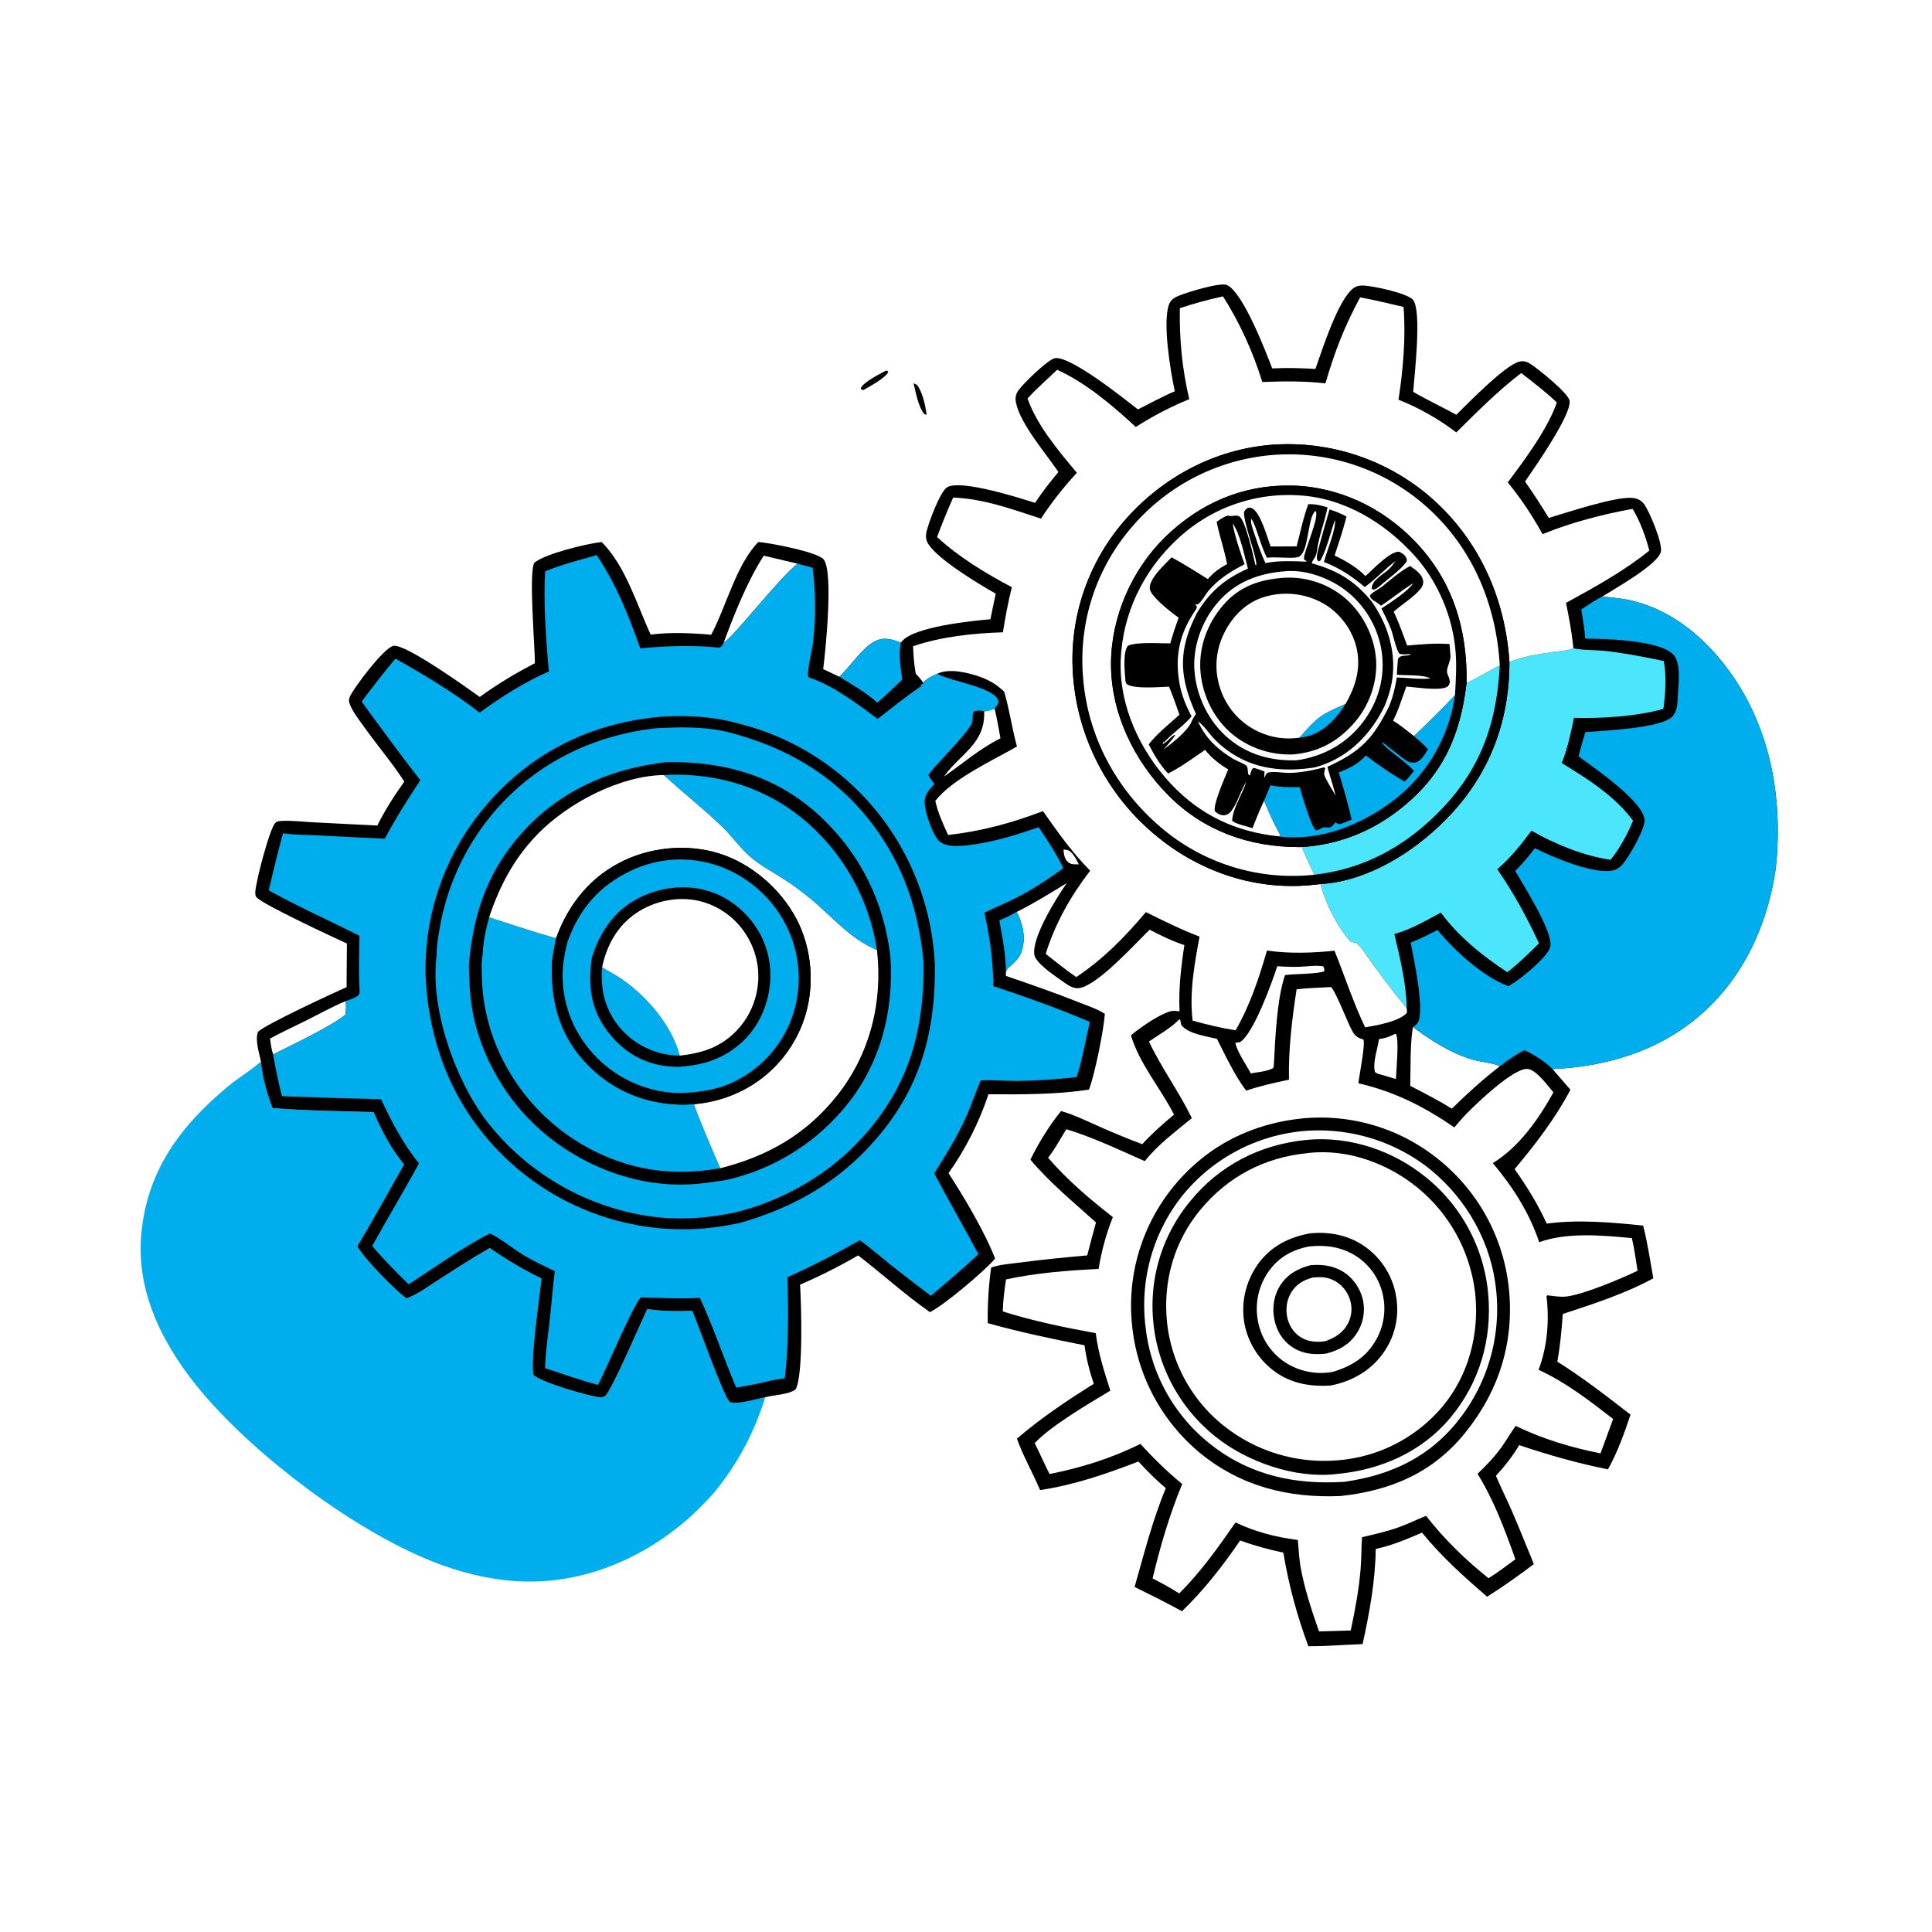 <?xml version="1.0" encoding="UTF-8"?> <svg xmlns="http://www.w3.org/2000/svg" xmlns:xlink="http://www.w3.org/1999/xlink" width="1024" height="1024"><path fill="white" d="M0 0L1024 0L1024 1024L0 1024L0 0Z"></path><path d="M484.201 203.159L485.988 203.971C489.042 207.893 490.485 215.02 491.134 219.868L489.835 219.428C486.76 215.679 485.336 207.88 484.201 203.159Z"></path><path d="M469.732 196.359C470.467 196.561 470.084 196.37 470.779 197.101C469.512 200.334 460.784 204.854 457.73 206.673C456.487 206.564 457.004 206.822 456.17 205.914C457.436 202.507 466.584 198.105 469.732 196.359Z"></path><path fill="#00AEEE" d="M138.322 562.616C138.961 570.319 141.551 580.133 144.501 587.279C162.209 588.767 180.26 588.858 198.028 589.439C202.258 599.183 207.339 608.985 214.162 617.2C205.912 631.64 197.93 646.308 189.351 660.552C193.37 667.359 208.869 683.414 215.436 688.15C221.775 685.88 227.771 681.27 233.45 677.644C242.066 672.142 250.698 666.512 259.585 661.461C268.441 667.579 277.292 672.944 287.005 677.61C285.911 687.49 280.95 721.363 282.751 728.65C285.997 732.485 312.14 740.021 317.921 740.588C318.98 740.692 319.924 740.471 320.768 739.823C324.192 737.192 339.77 700.555 343.059 693.838C350.985 694.982 358.949 695.058 366.939 694.779C370.395 702.983 383.059 738.943 386.715 743.129C391.714 744.557 400.404 741.545 405.592 740.569C399.722 759.551 390.665 776.482 377.936 791.752C373.621 796.49 369.162 801.102 364.321 805.307C338.888 827.398 306.2 840.542 272.252 837.956C257.386 836.823 242.981 833.11 229.155 827.604C187.944 811.191 137.136 772.976 108.308 739.427C88.121 715.933 72.224 686.991 74.808 655.11C77.579 620.911 95.352 596.979 120.983 575.705C126.329 571.269 132.45 567.681 137.668 563.185L138.322 562.616Z"></path><path d="M622.663 207.39C620.414 196.959 616.046 170.786 619.609 161.354C620.55 158.864 622.257 157.835 624.633 156.817C628.691 155.08 646.844 149.42 650.391 151.106C658.903 155.149 670.761 186.05 674.297 195.253C681.987 194.923 689.517 195.053 697.19 195.551C701.069 184.686 708.314 161.743 716.01 153.902C717.846 152.031 719.692 151.296 722.307 151.331C727.188 151.395 746.141 155.363 748.973 158.992C753.676 165.02 749.674 199.035 749.008 207.671C756.421 211.999 764.343 215.684 771.882 219.841C778.455 213.305 797.5 193.847 805.005 191.756C807.345 191.104 809.091 191.567 811.109 192.849C814.95 195.288 831.324 208.319 831.925 212.472C832.986 219.8 813.366 247.897 808.305 255.212C812.696 261.55 816.911 267.905 820.882 274.516C830.171 271.728 856.407 263.049 865.092 263.896C867.807 264.16 869.795 265.053 871.442 267.26C874.228 270.993 881.411 288.177 880.288 292.497C878.508 299.346 856.014 311.899 849.291 316.166C854.569 316.801 859.714 317.114 864.919 318.355C884.97 323.138 901.401 336.201 913.896 352.173C938.045 383.041 945.244 421.806 941.224 460.043C936.622 492.503 921.863 522.962 895.167 542.87C874.067 558.606 848.884 565.411 822.882 566.641L832.363 577.586C824.399 592.726 813.751 606.582 802.786 619.645C809.328 628.959 815.053 638.156 819.789 648.535C836.373 646.298 854.356 647.855 870.915 649.595C873.235 658.771 874.623 668.209 876.301 677.521C861.511 685.641 844.27 691.175 828.298 696.451C827.716 704.956 826.934 713.306 825.399 721.699C838.97 730.19 851.587 740.011 864.225 749.801C860.891 759.62 857.335 769.739 852.244 778.791C836.424 775.627 820.495 771.115 805.211 765.954C801.763 771.79 797.46 777.234 792.863 782.201C795.593 788.619 798.735 794.878 801.517 801.28C805.501 810.448 809.144 819.782 812.99 829.012C804.897 835.057 796.773 840.924 788.203 846.278C775.946 835.7 763.92 824.939 753.701 812.328C745.661 815.764 737.77 819.15 729.179 820.975C728.924 837.932 725.868 854.9 722.199 871.409C712.596 871.741 703.094 872.581 693.467 872.523Q688.96 860.472 685.631 848.045Q682.302 835.617 680.182 822.927C672.34 821.249 664.852 819.257 657.321 816.469C648.227 829.758 638.113 842.813 626.471 853.985C618.253 849.445 609.772 845.295 601.363 841.118C606.364 823.608 610.868 805.596 617.915 788.768C612.825 784.483 607.868 779.56 603.397 774.631C586.133 781.274 569.646 786.994 551.264 789.773C547.429 780.615 542.303 771.869 538.992 762.517C551.639 751.617 565.601 742.308 579.728 733.459C577.473 726.782 575.751 720.017 574.818 713.029C557.553 709.641 540.468 706.035 523.519 701.294Q523.316 686.497 525.312 671.834C529.98 670.177 535.422 669.863 540.312 669.215C552.279 667.627 564.233 666.461 576.255 665.388Q578.497 656.628 580.891 647.908C568.938 637.141 556.551 627.002 546.129 614.647C550.53 605.702 556.106 596.621 562.372 588.864C569.692 590.975 576.814 594.548 583.784 597.61Q594.479 602.302 605.395 606.455C610.654 600.733 616.286 595.719 622.251 590.769C615.134 576.74 603.995 563.979 599.422 548.782C599.748 548.49 600.067 548.189 600.408 547.916C605.136 544.133 614.732 537.427 620.531 535.971C622.016 535.598 623.686 535.863 625.188 536.026C624.635 524.014 625.94 512.755 627.75 500.923C621.26 498.768 615.366 495.932 609.341 492.748C601.632 500.174 581.859 522.267 571.975 523.718C569.575 524.07 566.922 522.782 565.032 521.419C560.851 518.401 548.968 510.85 548.234 506.064C546.807 496.766 559.956 475.933 565.397 468.066C556.595 473.427 548.185 478.71 538.924 483.314C542.155 489.731 543.781 496.874 541.594 503.971C539.82 509.731 534.582 511.925 533.45 514.394C533.112 515.132 533.15 516.398 533.098 517.211C546.189 521.729 559.083 526.164 571.953 531.304C576.463 533.105 581.538 534.711 585.602 537.376C584.982 545.957 580.329 569.323 577.174 577.513C559.696 580.188 541.558 580.074 523.92 579.989Q522.055 585.569 519.787 590.998Q517.519 596.426 514.861 601.675Q512.202 606.923 509.166 611.963Q506.131 617.003 502.735 621.807C510.902 634.337 522.221 653.414 527.423 667.082C522.161 673.4 500.586 691.638 492.913 695.459C479.667 686.26 467.617 675.207 454.828 665.383Q439.909 674.065 424.057 680.896C424.677 690.955 425.872 728.677 421.729 736.345C418.206 739.182 410.06 739.345 405.592 740.569C400.404 741.545 391.714 744.557 386.715 743.129C383.059 738.943 370.395 702.983 366.939 694.779C358.949 695.058 350.985 694.982 343.059 693.838C339.77 700.555 324.192 737.192 320.768 739.823C319.924 740.471 318.98 740.692 317.921 740.588C312.14 740.021 285.997 732.485 282.751 728.65C280.95 721.363 285.911 687.49 287.005 677.61C277.292 672.944 268.441 667.579 259.585 661.461C250.698 666.512 242.066 672.142 233.45 677.644C227.771 681.27 221.775 685.88 215.436 688.15C208.869 683.414 193.37 667.359 189.351 660.552C197.93 646.308 205.912 631.64 214.162 617.2C207.339 608.985 202.258 599.183 198.028 589.439C180.26 588.858 162.209 588.767 144.501 587.279C141.551 580.133 138.961 570.319 138.322 562.616C137.401 558.189 135.042 551.155 136.749 546.835C141.107 542.812 176.154 526.504 183.688 523.237Q183.724 511.657 183.877 500.078C176.05 496.487 140.136 479.814 136.016 475.656C135.306 474.94 135.291 473.841 135.312 472.883C135.422 467.901 142.971 438.662 146.025 436.062C147.065 435.177 148.391 435.147 149.698 435.092C154.977 434.869 160.61 435.565 165.901 435.834L199.982 437.557C203.983 429.492 209.052 421.577 214.296 414.266C207.851 404.305 199.927 395.031 193.027 385.336C190.276 381.471 186.994 377.428 185.308 372.958C184.699 371.345 184.936 370.232 185.701 368.706C188.185 363.751 203.567 343.238 208.55 342.311C214.94 341.121 248.085 364.998 254.303 369.394C263.659 362.57 273.235 356.844 283.508 351.523C283.509 342.281 280.201 304.067 283.134 298.343C288.416 293.61 311.392 288.043 318.917 287.287C331.729 300.236 337.383 320.153 344.876 336.356C355.367 334.992 366.415 335.515 376.933 336.433C384.956 321.503 390.09 299.393 401.941 287.277C407.324 287.603 433.687 292.544 436.663 296.617C441.762 303.597 437.57 344.919 436.301 354.655L444.847 358.672C450.906 353.17 456.913 343.154 464.104 339.729C468.818 337.483 472.946 338.936 477.522 340.578C477.736 340.316 477.944 340.05 478.163 339.792C484.568 332.243 514.82 329.055 524.948 328.225Q526.295 321.425 527.77 314.652C518.756 309.6 498.153 297.079 492.431 288.935C490.744 286.533 490.483 284.52 491.109 281.687C492.114 277.138 498.419 260.208 502.093 258.189C509.628 254.048 540.496 263.978 548.621 266.536C552.364 260.739 556.61 255.479 560.983 250.153C554.519 240.525 540.637 224.623 538.465 213.249C537.986 210.74 538.389 208.858 539.872 206.773C542.32 203.332 555.755 190.159 559.333 189.795C567.877 188.927 595.659 211.192 603.141 217.013C609.638 213.747 615.956 210.226 622.663 207.39Z"></path><path fill="white" d="M563.691 450.283C564.297 450.31 564.915 450.31 565.508 450.463C568.588 451.254 570.422 455.589 571.826 458.119C571.657 458.12 571.488 458.122 571.319 458.121C571.044 458.119 570.769 458.11 570.493 458.109C568.377 458.1 567.287 458.099 565.654 456.507C564.202 455.092 563.732 452.22 563.691 450.283Z"></path><path fill="white" d="M521.618 376.956C523.452 377.045 525.423 376.139 527.136 375.522C528.42 380.758 529.34 386.031 530.261 391.339C518.674 397.119 510.748 404.457 500.28 411.612L500.694 411.045C509.447 399.231 522.373 393.908 521.618 376.956Z"></path><path fill="white" d="M739.462 547.958L739.932 548.125C741.614 551.292 740.042 567.332 739.871 571.907L731.75 569.504C730.389 569.132 729.663 569.116 728.689 568.067C727.555 562.555 730.153 556.262 730.873 550.71C734.074 550.4 736.633 549.402 739.462 547.958Z"></path><path fill="#00AEEE" d="M529.677 487.872C532.865 486.501 535.886 484.99 538.924 483.314C542.155 489.731 543.781 496.874 541.594 503.971C539.82 509.731 534.582 511.925 533.45 514.394C533.112 515.132 533.15 516.398 533.098 517.211C533.487 507.484 531.361 497.421 529.677 487.872Z"></path><path fill="white" d="M183.118 530.634C183.668 533.024 183.304 535.428 183.05 537.842C174.637 544.489 154.886 553.774 144.713 558.892C143.919 556.134 143.528 553.318 143.09 550.488C149.533 546.947 156.326 543.882 162.898 540.578C169.619 537.199 176.174 533.549 183.118 530.634Z"></path><path fill="white" d="M404.817 294.529L422.817 298.779C414.41 304.476 387.263 339.642 383.651 340.403C389.097 325.674 396.309 307.621 404.817 294.529Z"></path><path fill="#00AEEE" d="M444.847 358.672C450.906 353.17 456.913 343.154 464.104 339.729C468.818 337.483 472.946 338.936 477.522 340.578C476.148 346.9 477.321 353.89 478.223 360.218C473.877 364.385 469.527 368.508 464.982 372.458C459.095 367.014 451.628 362.909 444.847 358.672Z"></path><path fill="white" d="M676.986 512.103C680.799 512.383 684.66 512.536 688.483 512.429C692.545 512.316 697.368 511.436 701.329 512.187C701.914 513.299 701.953 513.532 701.916 514.791C698.512 516.283 685.804 516.145 681.091 516.814C676.745 529.372 675.874 550.948 675.169 564.374C675.184 565.011 675.027 565.47 674.856 566.078C671.668 567.901 666.535 568.257 662.937 568.928C660.987 565.11 655.118 556.555 654.817 552.684C655.89 552.518 655.519 552.553 656.493 552.479L657.12 552.436C664.415 548.037 674.271 520.466 676.986 512.103Z"></path><path fill="white" d="M748.845 544.378C758.875 551.64 768.894 558.295 780.96 561.734C785.34 562.982 790.919 563.282 794.999 565.102C785.868 572.126 777.721 579.564 769.501 587.613C762.392 583.204 754.898 579.339 747.451 575.539C747.757 565.394 747.279 554.358 748.845 544.378Z"></path><path fill="#4BE6FB" d="M833.776 342.131L834.181 343.683C839.632 344.731 845.547 344.431 851.097 345.044C861.425 346.184 871.667 348.225 881.83 350.35C883.347 358.039 882.735 367.978 881.625 375.733C867.677 379.713 848.753 380.901 834.249 380.47C832.604 388.464 830.805 396.86 827.749 404.445C841.455 412.815 855.824 421.82 865.544 434.948C862.924 441.645 858.225 450.21 853.607 455.703C839.502 453.673 824.093 447.391 811.714 440.288C806.31 447.548 800.506 454.822 793.587 460.707C802.244 473.255 809.283 486.148 815.706 499.97C810.442 505.248 804.811 510.758 798.903 515.293C785.564 506.447 773.3 496.69 763.685 483.711C755.726 487.974 747.794 492.633 739.039 495.068C742.042 507.818 745.395 521.235 745.586 534.421C739.422 527.045 733.724 519.381 728.015 511.651C725.2 507.839 722.32 502.91 718.873 499.701C717.648 499.55 716.762 499.383 715.613 498.884C708.644 490.984 702.52 478.706 699.806 468.589C724.666 467.08 748.8 451.999 765.938 434.767C788.922 411.657 800.016 383.314 800.031 350.886C807.1 347.902 815.358 346.714 822.912 345.602C826.204 345.118 830.497 345.019 833.525 343.704L833.776 342.131Z"></path><path fill="#00AEEE" d="M838.118 323.011C841.77 320.649 845.394 318.106 849.291 316.166C854.569 316.801 859.714 317.114 864.919 318.355C884.97 323.138 901.401 336.201 913.896 352.173C938.045 383.041 945.244 421.806 941.224 460.043C936.622 492.503 921.863 522.962 895.167 542.87C874.067 558.606 848.884 565.411 822.882 566.641C818.412 562.286 813.566 559.227 807.932 556.605C803.362 559.041 799.093 561.94 794.999 565.102C790.919 563.282 785.34 562.982 780.96 561.734C768.894 558.295 758.875 551.64 748.845 544.378C749.826 543.733 750.753 543.12 751.417 542.116C755.377 536.129 749.178 507.113 747.678 499.58C752.618 497.732 757.222 495.323 761.902 492.913C770.856 503.742 786.156 517.906 799.524 522.678C799.667 522.598 799.811 522.52 799.953 522.438L800.657 522.019C805.919 518.932 819.939 507.593 821.62 502.048C823.831 494.757 807.049 468.482 803.095 461.649C806.877 457.86 810.303 453.816 813.538 449.554C823.168 454.431 842.327 462.407 852.913 461.64C856.05 461.413 858.036 460.362 860.085 457.99C863.426 454.12 872.159 439.053 871.652 434.401C870.564 424.398 845.156 407.183 836.67 400.852C837.792 396.541 838.932 392.256 840.257 388.001C849.722 387.292 879.898 386.061 886.225 379.947C888.863 377.397 889.134 372.871 889.255 369.42C889.469 363.292 891.319 351.402 886.813 346.861C879.292 339.28 851.158 338.548 840.161 338.484C839.906 333.346 838.853 328.107 838.118 323.011Z"></path><path fill="white" d="M625.351 163.345Q636.619 159.578 648.238 157.094C657.297 171.429 663.984 186.336 669.072 202.482C680.24 202.006 691.364 201.924 702.489 203.187C707.638 185.822 712.314 173.668 720.875 157.601C728.586 158.993 736.262 160.967 743.914 162.669C745.188 178.648 743.667 196.065 741.23 211.877C751.891 215.986 762.832 222.268 771.853 229.199C782.791 218.384 794.036 207.072 806.283 197.716C812.699 202.686 819.261 207.726 825.159 213.301C820.356 227.261 808.084 243.815 799.142 255.658C806.206 264.353 812.179 273.292 817.597 283.111C832.652 276.947 849.321 272.626 865.312 269.708C869.279 276.23 872.289 284.452 874.172 291.825C860.921 302.56 844.97 311.385 829.996 319.524C831.56 327.032 832.992 334.495 833.776 342.131L833.525 343.704C830.497 345.019 826.204 345.118 822.912 345.602C815.358 346.714 807.1 347.902 800.031 350.886C797.853 317.307 784.155 286.374 758.636 263.915Q757.571 262.986 756.484 262.083Q755.396 261.18 754.287 260.304Q753.178 259.429 752.048 258.58Q750.918 257.731 749.767 256.911Q748.617 256.09 747.446 255.298Q746.276 254.505 745.087 253.742Q743.898 252.978 742.69 252.244Q741.482 251.51 740.257 250.805Q739.032 250.101 737.79 249.427Q736.548 248.752 735.29 248.109Q734.032 247.465 732.758 246.852Q731.485 246.239 730.197 245.658Q728.909 245.076 727.607 244.526Q726.305 243.976 724.99 243.458Q723.675 242.94 722.348 242.455Q721.021 241.969 719.682 241.516Q718.343 241.063 716.994 240.643Q715.645 240.223 714.285 239.836Q712.926 239.449 711.558 239.095Q710.19 238.741 708.813 238.421Q707.437 238.101 706.053 237.814Q704.669 237.528 703.278 237.275Q701.888 237.022 700.491 236.804Q699.095 236.585 697.694 236.401Q696.293 236.217 694.887 236.067Q693.482 235.917 692.074 235.801Q690.665 235.685 689.254 235.604Q687.843 235.523 686.431 235.476Q685.018 235.429 683.605 235.417Q682.192 235.405 680.779 235.427Q679.366 235.45 677.953 235.507Q676.541 235.564 675.131 235.655C643.995 237.852 615.744 252.994 595.495 276.533Q594.591 277.586 593.713 278.662Q592.835 279.737 591.984 280.834Q591.133 281.93 590.309 283.048Q589.485 284.165 588.69 285.303Q587.894 286.44 587.126 287.597Q586.359 288.754 585.62 289.929Q584.882 291.105 584.173 292.298Q583.463 293.491 582.784 294.702Q582.104 295.912 581.455 297.139Q580.805 298.366 580.187 299.609Q579.568 300.851 578.98 302.109Q578.392 303.366 577.835 304.638Q577.279 305.91 576.754 307.195Q576.229 308.48 575.735 309.778Q575.242 311.075 574.781 312.385Q574.321 313.694 573.892 315.015Q573.464 316.335 573.068 317.666Q572.673 318.997 572.31 320.337Q571.948 321.677 571.619 323.025Q571.289 324.374 570.994 325.73Q570.698 327.086 570.436 328.45Q570.174 329.813 569.945 331.182Q569.717 332.551 569.522 333.926Q569.328 335.3 569.168 336.679Q569.007 338.058 568.881 339.441Q568.755 340.823 568.663 342.208Q568.571 343.593 568.513 344.98Q568.455 346.367 568.432 347.755Q568.409 349.143 568.42 350.532Q568.431 351.92 568.476 353.307Q568.521 354.695 568.601 356.081Q568.68 357.466 568.794 358.85Q568.916 360.354 569.075 361.854Q569.234 363.354 569.43 364.85Q569.627 366.346 569.86 367.837Q570.093 369.327 570.363 370.812Q570.634 372.296 570.941 373.773Q571.248 375.25 571.591 376.719Q571.935 378.188 572.315 379.648Q572.695 381.109 573.111 382.559Q573.527 384.009 573.979 385.448Q574.431 386.888 574.919 388.316Q575.406 389.743 575.929 391.159Q576.452 392.574 577.01 393.976Q577.567 395.378 578.16 396.765Q578.752 398.153 579.379 399.525Q580.006 400.897 580.666 402.254Q581.327 403.61 582.021 404.95Q582.715 406.289 583.442 407.611Q584.169 408.933 584.929 410.237Q585.688 411.54 586.48 412.825Q587.272 414.109 588.095 415.373Q588.919 416.637 589.773 417.881Q590.628 419.124 591.513 420.346Q592.398 421.568 593.313 422.767Q594.228 423.966 595.173 425.143Q596.118 426.319 597.091 427.472Q598.065 428.624 599.067 429.752Q600.069 430.88 601.098 431.983Q602.128 433.086 603.185 434.163Q604.241 435.24 605.324 436.29Q606.407 437.34 607.516 438.363Q608.625 439.387 609.759 440.382Q610.893 441.377 612.051 442.344C634.944 461.638 664.126 471.821 694.155 469.184Q696.985 468.927 699.806 468.589C702.52 478.706 708.644 490.984 715.613 498.884C716.762 499.383 717.648 499.55 718.873 499.701C722.32 502.91 725.2 507.839 728.015 511.651C733.724 519.381 739.422 527.045 745.586 534.421C745.73 535.338 745.722 535.968 745.656 536.88C741.219 541.572 729.66 543.451 723.549 544.513C717.201 531.267 712.798 517.488 707.325 503.917C695.14 505.091 683.722 505.553 671.52 503.809C667.308 518.379 662.502 532.885 654.891 546.081C647.144 544.881 639.656 543.017 632.104 540.956C630.339 526.126 633.057 510.971 635.799 496.425C625.963 492.666 616.76 488.11 607.348 483.437C596.202 496.628 584.904 508.209 570.447 517.868C564.841 514.066 559.571 509.744 554.235 505.575C559.359 489.222 567.45 475.001 577.81 461.472C568.406 452.059 560.409 440.807 552.803 429.9C536.247 436.225 520.161 440.57 502.521 442.564C499.788 436.624 497.166 430.926 495.727 424.506C504.774 412.838 526.149 403.022 539.008 395.678C536.378 386.082 535.043 376.077 532.221 366.577C528.433 362.96 524.419 360.515 519.5 358.758C513.182 356.501 503.174 354.045 496.863 357.069C494.193 358.235 491.294 359.61 489.309 361.802C488.139 360.064 486.824 358.611 485.387 357.089C484.442 352.275 484.16 347.407 483.934 342.516C498.92 337.409 515.805 335.619 531.547 335.134C532.873 327.101 534.294 319.122 536.304 311.229C522.221 303.749 508.465 295.481 496.676 284.649Q500.586 274.045 505.19 263.723C521.319 264.309 536.594 269.947 551.732 274.882C557.431 266.163 563.706 258.247 570.762 250.591C560.988 238.866 549.778 225.728 544.608 211.213C549.438 205.877 555.123 200.989 560.318 195.992C575.441 202.829 589.883 215.054 601.992 226.313Q608.726 221.982 615.83 218.288Q622.933 214.594 630.346 211.568C626.588 195.96 625.02 179.383 625.351 163.345Z"></path><path d="M699.806 468.589Q696.985 468.927 694.155 469.184C664.126 471.821 634.944 461.638 612.051 442.344Q610.893 441.377 609.759 440.382Q608.625 439.387 607.516 438.363Q606.407 437.34 605.324 436.29Q604.241 435.24 603.185 434.163Q602.128 433.086 601.098 431.983Q600.069 430.88 599.067 429.752Q598.065 428.624 597.091 427.472Q596.118 426.319 595.173 425.143Q594.228 423.966 593.313 422.767Q592.398 421.568 591.513 420.346Q590.628 419.124 589.773 417.881Q588.919 416.637 588.095 415.373Q587.272 414.109 586.48 412.825Q585.688 411.54 584.929 410.237Q584.169 408.933 583.442 407.611Q582.715 406.289 582.021 404.95Q581.327 403.61 580.666 402.254Q580.006 400.897 579.379 399.525Q578.752 398.153 578.16 396.765Q577.567 395.378 577.01 393.976Q576.452 392.574 575.929 391.159Q575.406 389.743 574.919 388.316Q574.431 386.888 573.979 385.448Q573.527 384.009 573.111 382.559Q572.695 381.109 572.315 379.648Q571.935 378.188 571.591 376.719Q571.248 375.25 570.941 373.773Q570.634 372.296 570.363 370.812Q570.093 369.327 569.86 367.837Q569.627 366.346 569.43 364.85Q569.234 363.354 569.075 361.854Q568.916 360.354 568.794 358.85Q568.68 357.466 568.601 356.081Q568.521 354.695 568.476 353.307Q568.431 351.92 568.42 350.532Q568.409 349.143 568.432 347.755Q568.455 346.367 568.513 344.98Q568.571 343.593 568.663 342.208Q568.755 340.823 568.881 339.441Q569.007 338.058 569.168 336.679Q569.328 335.3 569.522 333.926Q569.717 332.551 569.945 331.182Q570.174 329.813 570.436 328.45Q570.698 327.086 570.994 325.73Q571.289 324.374 571.619 323.025Q571.948 321.677 572.31 320.337Q572.673 318.997 573.068 317.666Q573.464 316.335 573.892 315.015Q574.321 313.694 574.781 312.385Q575.242 311.075 575.735 309.778Q576.229 308.48 576.754 307.195Q577.279 305.91 577.835 304.638Q578.392 303.366 578.98 302.109Q579.568 300.851 580.187 299.609Q580.805 298.366 581.455 297.139Q582.104 295.912 582.784 294.702Q583.463 293.491 584.173 292.298Q584.882 291.105 585.62 289.929Q586.359 288.754 587.126 287.597Q587.894 286.44 588.69 285.303Q589.485 284.165 590.309 283.048Q591.133 281.93 591.984 280.834Q592.835 279.737 593.713 278.662Q594.591 277.586 595.495 276.533C615.744 252.994 643.995 237.852 675.131 235.655Q676.541 235.564 677.953 235.507Q679.366 235.45 680.779 235.427Q682.192 235.405 683.605 235.417Q685.018 235.429 686.431 235.476Q687.843 235.523 689.254 235.604Q690.665 235.685 692.073 235.801Q693.482 235.917 694.887 236.067Q696.293 236.217 697.694 236.401Q699.095 236.585 700.491 236.804Q701.888 237.022 703.278 237.275Q704.669 237.528 706.053 237.814Q707.437 238.101 708.813 238.421Q710.19 238.741 711.558 239.095Q712.926 239.449 714.285 239.836Q715.644 240.223 716.994 240.643Q718.343 241.063 719.682 241.516Q721.021 241.969 722.348 242.455Q723.675 242.94 724.99 243.458Q726.305 243.976 727.607 244.526Q728.909 245.076 730.197 245.658Q731.485 246.239 732.758 246.852Q734.032 247.465 735.29 248.109Q736.548 248.752 737.79 249.427Q739.032 250.101 740.257 250.805Q741.482 251.51 742.69 252.244Q743.898 252.978 745.087 253.742Q746.276 254.505 747.446 255.298Q748.617 256.09 749.767 256.911Q750.918 257.731 752.048 258.58Q753.178 259.429 754.287 260.304Q755.396 261.18 756.484 262.083Q757.571 262.986 758.636 263.915C784.155 286.374 797.853 317.307 800.031 350.886C800.016 383.314 788.922 411.657 765.938 434.767C748.8 451.999 724.666 467.08 699.806 468.589Z"></path><path fill="#4BE6FB" d="M777.309 362.031C777.739 362.157 792.609 353.703 794.924 352.695C793.113 387.075 782.619 412.695 756.648 436.046C739.476 451.486 719.648 460.961 696.624 463.639C694.38 458.828 691.801 453.995 690.152 448.947C709.545 447.648 726.905 440.796 742.184 428.737C764.799 410.888 773.983 389.931 777.309 362.031Z"></path><path fill="white" d="M696.624 463.639Q695.52 463.75 694.414 463.837Q693.087 463.954 691.758 464.038Q690.429 464.121 689.098 464.172Q687.767 464.223 686.435 464.241Q685.104 464.258 683.772 464.243Q682.44 464.228 681.109 464.179Q679.779 464.131 678.449 464.05Q677.12 463.968 675.793 463.854Q674.466 463.74 673.143 463.593Q671.819 463.446 670.499 463.266Q669.18 463.086 667.865 462.873Q666.55 462.66 665.241 462.415Q663.932 462.17 662.63 461.892Q661.327 461.615 660.032 461.305Q658.736 460.995 657.449 460.653Q656.162 460.311 654.884 459.937Q653.605 459.564 652.337 459.158Q651.068 458.753 649.81 458.316Q648.552 457.879 647.305 457.412Q646.058 456.944 644.823 456.445Q643.588 455.947 642.366 455.418Q641.143 454.889 639.935 454.329Q638.726 453.77 637.532 453.181Q636.337 452.592 635.158 451.974Q633.978 451.355 632.814 450.708Q631.651 450.06 630.503 449.384Q629.356 448.708 628.226 448.003Q627.095 447.299 625.983 446.566Q624.871 445.834 623.777 445.074Q622.683 444.315 621.608 443.528Q620.533 442.741 619.479 441.928Q618.424 441.115 617.389 440.276Q616.355 439.437 615.342 438.573C591.532 418.315 576.387 390.159 574.036 358.865Q573.922 357.508 573.842 356.149Q573.762 354.79 573.716 353.429Q573.67 352.068 573.659 350.707Q573.648 349.345 573.671 347.984Q573.694 346.623 573.752 345.262Q573.809 343.902 573.901 342.544Q573.993 341.185 574.119 339.829Q574.245 338.474 574.406 337.122Q574.566 335.77 574.76 334.422Q574.955 333.075 575.183 331.732Q575.412 330.39 575.674 329.054Q575.936 327.718 576.232 326.389Q576.528 325.06 576.857 323.739Q577.187 322.418 577.549 321.105Q577.912 319.793 578.308 318.49Q578.703 317.188 579.132 315.895Q579.56 314.603 580.021 313.322Q580.482 312.041 580.975 310.772Q581.469 309.502 581.994 308.246Q582.519 306.99 583.076 305.748Q583.632 304.505 584.22 303.277Q584.808 302.049 585.427 300.836Q586.045 299.623 586.694 298.426Q587.344 297.229 588.023 296.049Q588.702 294.869 589.411 293.707Q590.119 292.544 590.857 291.4Q591.595 290.256 592.362 289.13Q593.128 288.005 593.923 286.9Q594.718 285.794 595.54 284.709Q596.362 283.624 597.212 282.56Q598.061 281.496 598.938 280.454Q599.814 279.412 600.716 278.392Q601.602 277.376 602.512 276.382Q603.422 275.389 604.357 274.417Q605.291 273.446 606.25 272.498Q607.208 271.551 608.189 270.627Q609.17 269.703 610.173 268.803Q611.177 267.903 612.202 267.029Q613.228 266.154 614.274 265.305Q615.32 264.455 616.388 263.632Q617.455 262.809 618.542 262.012Q619.628 261.215 620.735 260.445Q621.841 259.675 622.966 258.933Q624.09 258.19 625.233 257.476Q626.376 256.761 627.536 256.075Q628.696 255.389 629.872 254.731Q631.048 254.073 632.241 253.445Q633.433 252.816 634.64 252.217Q635.848 251.618 637.069 251.049Q638.291 250.48 639.526 249.941Q640.761 249.402 642.01 248.894Q643.258 248.385 644.518 247.907Q645.778 247.43 647.05 246.983Q648.321 246.537 649.604 246.122Q650.886 245.706 652.178 245.323Q653.47 244.939 654.771 244.588Q656.072 244.236 657.381 243.916Q658.691 243.597 660.007 243.31Q661.324 243.022 662.647 242.767Q663.971 242.512 665.3 242.29Q666.629 242.068 667.964 241.878Q669.298 241.689 670.637 241.532Q671.975 241.375 673.317 241.252Q674.659 241.128 676.004 241.037Q677.358 240.948 678.714 240.893Q680.069 240.838 681.426 240.816Q682.783 240.795 684.139 240.807Q685.496 240.818 686.852 240.864Q688.208 240.91 689.563 240.989Q690.917 241.068 692.269 241.18Q693.621 241.293 694.97 241.439Q696.319 241.585 697.664 241.764Q699.009 241.944 700.349 242.156Q701.689 242.369 703.023 242.614Q704.358 242.86 705.686 243.139Q707.014 243.417 708.334 243.729Q709.655 244.04 710.967 244.384Q712.28 244.728 713.583 245.104Q714.887 245.481 716.181 245.889Q717.474 246.298 718.758 246.738Q720.041 247.179 721.313 247.651Q722.585 248.123 723.845 248.626Q725.105 249.129 726.352 249.664Q727.599 250.198 728.833 250.763Q730.066 251.329 731.286 251.924Q732.505 252.519 733.709 253.145Q734.913 253.77 736.101 254.425Q737.289 255.081 738.461 255.765Q739.632 256.449 740.787 257.162Q741.941 257.875 743.077 258.617Q744.214 259.358 745.331 260.127Q746.449 260.897 747.547 261.693Q748.645 262.49 749.724 263.314Q750.802 264.137 751.859 264.987Q752.917 265.838 753.953 266.714Q754.989 267.59 756.003 268.491C780.541 290.248 793.019 320.423 794.924 352.695C792.609 353.703 777.739 362.157 777.309 362.031C777.831 333.632 769.997 307.77 749.985 286.946C732.666 268.924 709.353 257.796 684.253 257.354C658.527 256.901 635.776 266.859 617.516 284.708C599.859 301.969 588.987 326.851 588.859 351.574C588.723 377.812 600.983 403.152 619.257 421.547C638.036 440.451 662.054 448.954 688.471 448.972Q689.312 448.97 690.152 448.947C691.801 453.995 694.38 458.828 696.624 463.639Z"></path><path d="M690.152 448.947Q689.312 448.97 688.471 448.972C662.054 448.954 638.036 440.451 619.257 421.547C600.983 403.152 588.723 377.812 588.859 351.574C588.987 326.851 599.859 301.969 617.516 284.708C635.776 266.859 658.527 256.901 684.253 257.354C709.353 257.796 732.666 268.924 749.985 286.946C769.997 307.77 777.831 333.632 777.309 362.031C773.983 389.931 764.799 410.888 742.184 428.737C726.905 440.796 709.545 447.648 690.152 448.947Z"></path><path d="M677.629 443.263C655.183 440.941 636.161 432.061 620.669 415.521C604.321 398.069 593.104 374.265 593.994 349.989C594.898 325.305 605.967 302.457 624.008 285.747Q624.801 285 625.612 284.273Q626.423 283.546 627.253 282.84Q628.082 282.134 628.929 281.449Q629.776 280.764 630.64 280.101Q631.504 279.438 632.385 278.797Q633.266 278.156 634.163 277.538Q635.059 276.92 635.971 276.324Q636.884 275.729 637.811 275.157Q638.738 274.585 639.679 274.037Q640.62 273.488 641.575 272.964Q642.529 272.44 643.497 271.94Q644.465 271.44 645.445 270.965Q646.425 270.49 647.417 270.039Q648.409 269.589 649.412 269.165Q650.415 268.74 651.428 268.341Q652.442 267.941 653.465 267.568Q654.488 267.195 655.521 266.847Q656.553 266.5 657.594 266.179Q658.635 265.858 659.684 265.564Q660.733 265.269 661.788 265.002Q662.844 264.734 663.906 264.493Q664.969 264.252 666.037 264.039Q667.105 263.825 668.178 263.638Q669.251 263.451 670.329 263.292Q671.406 263.133 672.488 263.001Q673.569 262.869 674.653 262.765Q675.737 262.66 676.824 262.583Q677.91 262.506 678.998 262.457Q680.087 262.408 681.176 262.386Q682.265 262.364 683.354 262.37Q684.443 262.376 685.532 262.41Q686.62 262.444 687.708 262.505C712.011 263.637 733.833 276.86 749.812 294.587C762.271 308.408 770.17 327.353 771.538 345.89C772.091 353.385 771.591 360.846 771.19 368.334Q771.044 369.383 770.873 370.427Q770.701 371.472 770.503 372.513Q770.306 373.553 770.082 374.588Q769.859 375.623 769.61 376.652Q769.361 377.681 769.086 378.703Q768.811 379.726 768.511 380.741Q768.212 381.757 767.886 382.764Q767.561 383.772 767.211 384.771Q766.861 385.771 766.486 386.761Q766.112 387.751 765.712 388.732Q765.313 389.712 764.889 390.683Q764.466 391.653 764.018 392.613Q763.571 393.572 763.099 394.52Q762.628 395.469 762.133 396.405Q761.639 397.341 761.121 398.264Q760.603 399.188 760.062 400.098Q759.522 401.009 758.959 401.905Q758.396 402.802 757.81 403.684Q757.225 404.567 756.618 405.434Q756.011 406.302 755.383 407.154Q754.755 408.006 754.105 408.842Q753.456 409.679 752.786 410.499Q752.116 411.319 751.426 412.122Q750.736 412.925 750.026 413.71Q749.316 414.496 748.587 415.263Q747.858 416.031 747.109 416.78Q746.361 417.53 745.595 418.26Q744.828 418.991 744.044 419.702Q743.26 420.413 742.458 421.104Q741.656 421.796 740.837 422.467Q740.018 423.139 739.183 423.789Q738.348 424.44 737.497 425.07C720.845 437.473 699.375 445.938 678.284 443.393C678.063 443.366 677.847 443.307 677.629 443.263Z"></path><path fill="white" d="M697.146 270.829C697.219 270.893 697.306 270.944 697.364 271.021C699.489 273.875 690.824 292.951 691.12 295.999C691.195 296.772 691.895 296.981 692.471 297.396L692.312 297.688C685.016 297.444 677.939 297.019 670.726 298.447C667.934 292.566 665.979 286.213 663.886 280.059C663.477 278.557 662.67 276.445 663.28 274.989C666.07 279.243 668.238 289.676 671.548 295.625C671.755 295.604 671.963 295.586 672.17 295.561C676.675 295.004 684.761 296.25 688.022 295.237C693.648 293.488 692.898 276.012 696.613 271.423C696.78 271.216 696.968 271.027 697.146 270.829Z"></path><path fill="white" d="M659.662 299.044C657.844 294.216 653.878 282.293 653.377 277.505C657.31 282.812 659.583 294.756 661.437 301.362C649.264 306.759 641.17 313.571 634.331 325.032C632.977 327.784 631.668 330.541 630.573 333.408C624.286 349.869 626.858 362.717 633.869 378.393C633.147 379.623 632.142 381.009 631.617 382.325C629.606 387.363 621.312 393.889 616.802 397.167C618.878 394.77 621.028 392.417 622.834 389.806L622.61 389.465C620.205 390.551 618.326 393.855 616.102 394.361L616.947 392.618L616.761 393.764C621.092 388.721 627.132 385.01 631.291 379.984C631.383 379.873 631.471 379.759 631.561 379.646C628.554 374.148 626.225 368.312 625.137 362.117C622.485 347.029 625.464 335.01 634.119 322.667L634.389 321.465L633.476 320.274C634.459 320.324 634.666 320.575 635.435 319.883C637.494 318.03 638.862 315.102 640.674 312.96C645.894 306.787 652.576 302.725 659.662 299.044Z"></path><path fill="#00AEEE" d="M749.376 390.099Q760.62 379.554 771.19 368.334Q771.044 369.383 770.873 370.427Q770.701 371.472 770.503 372.513Q770.306 373.553 770.082 374.588Q769.859 375.623 769.61 376.652Q769.361 377.681 769.086 378.703Q768.811 379.726 768.511 380.741Q768.212 381.757 767.886 382.764Q767.561 383.772 767.211 384.771Q766.861 385.771 766.486 386.761Q766.112 387.751 765.712 388.732Q765.313 389.712 764.889 390.683Q764.466 391.653 764.018 392.613Q763.571 393.572 763.099 394.52Q762.628 395.469 762.133 396.405Q761.639 397.341 761.121 398.264Q760.603 399.188 760.062 400.098Q759.522 401.009 758.959 401.905Q758.396 402.802 757.81 403.684Q757.225 404.567 756.618 405.434Q756.011 406.302 755.383 407.154Q754.755 408.006 754.105 408.842Q753.456 409.679 752.786 410.499Q752.116 411.319 751.426 412.122Q750.736 412.925 750.026 413.71Q749.316 414.496 748.587 415.263Q747.858 416.031 747.109 416.78Q746.361 417.53 745.595 418.26Q744.828 418.991 744.044 419.702Q743.26 420.413 742.458 421.104Q741.656 421.796 740.837 422.467Q740.018 423.139 739.183 423.789Q738.348 424.44 737.497 425.07C720.845 437.473 699.375 445.938 678.284 443.393C678.063 443.366 677.847 443.307 677.629 443.263C678.46 442.905 678.219 443.187 678.52 442.596C675.24 436.805 672.478 430.6 669.94 424.449L673.405 416.223C678.468 417.31 683.727 417.254 688.878 417.214Q689.399 419.243 690.032 421.24C691.107 424.597 695.301 438.919 697.493 440.053C698.89 439.962 699.588 439.541 700.721 438.801C701.669 438.181 703.346 438.765 704.496 438.618C706.085 438.416 706.857 436.975 707.841 435.85C708.513 436.337 708.922 436.556 709.72 436.874C712.08 436.332 714.166 435.374 716.358 434.382C714.558 425.928 712.023 417.664 709.569 409.383C715.083 407.268 719.971 404.944 723.903 400.386Q733.749 407.984 744.466 414.295C746.342 412.546 747.855 410.651 749.415 408.631C745.949 404.273 733.774 396.433 732.217 393.329L734.207 394.413C736.304 396.418 738.698 398.085 741.027 399.806C742.026 400.786 743.365 401.691 744.496 402.528C746.25 403.826 747.854 404.532 750.093 404.098C753.298 403.475 755.352 399.616 756.831 397.079C754.547 394.517 751.971 392.336 749.376 390.099Z"></path><path fill="white" d="M677.629 443.263C655.183 440.941 636.161 432.061 620.669 415.521C604.321 398.069 593.104 374.265 593.994 349.989C594.898 325.305 605.967 302.457 624.008 285.747Q624.801 285 625.612 284.273Q626.423 283.546 627.253 282.84Q628.082 282.134 628.929 281.449Q629.776 280.764 630.64 280.101Q631.504 279.438 632.385 278.797Q633.266 278.156 634.163 277.538Q635.059 276.92 635.971 276.324Q636.884 275.729 637.811 275.157Q638.738 274.585 639.679 274.037Q640.62 273.488 641.575 272.964Q642.529 272.44 643.497 271.94Q644.465 271.44 645.445 270.965Q646.425 270.49 647.417 270.039Q648.409 269.589 649.412 269.165Q650.415 268.74 651.428 268.341Q652.442 267.941 653.465 267.568Q654.488 267.195 655.521 266.847Q656.553 266.5 657.594 266.179Q658.635 265.858 659.684 265.564Q660.733 265.269 661.788 265.002Q662.844 264.734 663.906 264.493Q664.969 264.252 666.037 264.039Q667.105 263.825 668.178 263.638Q669.251 263.451 670.329 263.292Q671.406 263.133 672.488 263.001Q673.569 262.869 674.653 262.765Q675.737 262.66 676.824 262.583Q677.91 262.506 678.998 262.457Q680.087 262.408 681.176 262.386Q682.265 262.364 683.354 262.37Q684.443 262.376 685.532 262.41Q686.62 262.444 687.708 262.505C712.011 263.637 733.833 276.86 749.812 294.587C762.271 308.408 770.17 327.353 771.538 345.89C772.091 353.385 771.591 360.846 771.19 368.334Q760.62 379.554 749.376 390.099C745.794 387.273 742.262 384.382 738.384 381.964C741.403 376.024 743.061 370.059 745.377 363.877C750.37 364.258 762.015 366.133 766.478 364.291C767.853 363.723 767.862 363.209 768.419 361.91C768.559 359.183 766.912 357.648 766.928 355.782C766.947 353.62 768.56 350.798 768.764 348.321C768.781 348.112 768.793 347.902 768.807 347.692L768.276 341.351C760.81 340.786 753.271 341.513 745.828 342.154C743.592 336.1 741.463 330.072 738.717 324.221C743.084 320.207 748.988 316.802 752.737 312.337C753.817 311.052 754.534 309.598 754.294 307.877C753.801 304.345 750.082 301.873 747.362 299.993C741.909 302.905 736.986 307.296 732.195 311.187C730.385 312.554 727.202 313.881 726.042 315.734C726.306 316.772 726.807 317.233 727.539 317.989C729.17 318.889 730.545 319.857 731.968 321.059C737.763 317.24 743.091 312.798 749 309.151C746.299 313.385 736.526 319.694 732.184 322.494C733.951 326.054 735.776 329.621 737.222 333.325C738.311 336.115 740.109 344.983 741.829 346.558C743.531 346.938 744.976 346.843 746.71 346.762C747.593 346.721 747.259 346.636 747.847 346.901C745.461 348.116 742.115 346.59 740.925 349.471Q740.561 353.553 740.348 357.646C744.944 358.037 754.447 357.506 758.197 359.606C752.395 360.153 746.195 359.241 740.354 359.056C739.443 364.492 738.309 369.429 736.175 374.516C727.762 391.538 721.075 398.426 703.553 406.434C704.906 411.589 706.7 416.694 707.942 421.861C706.688 419.392 702.367 412.752 701.904 410.69C701.69 409.734 702.154 408.139 702.357 407.181L701.849 406.668L697.664 407.735C693.049 408.773 688.37 409.563 683.629 409.664C680.373 409.734 675.235 408.706 672.244 409.447C671.057 409.741 670.741 411.048 670.231 412.03L670.046 411.937C670.148 410.939 670.213 409.946 670.265 408.944C668.305 408.176 666.422 407.416 664.356 406.971C663.253 407.856 663.095 408.939 662.727 410.241L662.561 410.848L662.113 410.946L661.504 410.052C661.409 408.9 661.35 407.185 660.921 406.13C660.56 405.241 654.919 402.993 653.722 402.28C645.546 397.413 638.77 391.123 634.958 382.319C637.944 384.442 640.025 387.676 642.432 390.41C644.895 393.208 647.787 395.691 650.798 397.88C664.567 407.892 680.603 409.313 696.957 406.724Q698.998 406.151 700.995 405.44C716.038 400.112 727.358 388.042 733.999 373.901C735.618 369.856 736.958 365.839 737.703 361.535C740.339 346.321 735.728 331.055 726.866 318.623C717.911 307.748 708.794 302.328 695.369 298.592C695.419 297.859 695.53 297.49 695.965 296.891C697.037 295.414 697.523 294.504 697.878 292.69C697.913 292.513 697.942 292.334 697.974 292.156C698.967 284.29 702.101 276.695 703.62 268.915C700.167 267.82 697.087 267.135 693.42 267.224C690.748 274.433 689.217 282.161 687.235 289.592L673.478 289.655C671.617 284.765 668.135 271.608 663.568 269.367C662.737 268.96 662.361 269.095 661.469 269.14C660.277 269.939 660.011 270.131 659.352 271.39C659.112 277.729 666.829 296.716 665.779 299.769L666.089 299.66L665.342 299.342C664.394 294.771 660.04 275.629 656.909 273.763C655.686 273.034 654.63 273.318 653.333 273.471C652.382 273.582 651.579 273.42 650.644 273.253C648.46 273.981 646.729 275.297 644.852 276.591C646.353 284.152 648.96 291.406 650.386 298.99C646.252 301.214 643.292 303.361 640.204 306.927C633.848 303.012 627.537 298.931 620.967 295.386C617.564 299.066 608.853 306.656 609.421 312.072C609.856 316.222 621.257 324.975 624.706 327.359C623.085 331.882 621.541 336.373 620.255 341.007C614.377 341.055 602.867 340.098 597.813 342.238C595.151 345.52 596.073 355.389 596.411 359.678C596.484 360.595 596.512 362.045 597.299 362.61C601.136 365.364 614.776 364.074 619.627 363.959C621.619 368.87 623.422 373.793 625.125 378.811C619.763 383.728 613.282 388.777 608.825 394.534C611.528 399.799 614.989 405.734 619.158 409.967C626.036 406.511 632.38 401.779 638.728 397.439C642.153 401.764 646.249 404.968 650.976 407.791C649.356 412.006 642.748 426.442 643.933 430.063C645.365 431.215 646.798 432.203 648.734 432.107C650.469 432.021 651.745 431.04 652.734 429.7C656.061 425.192 657.498 419.178 660.527 414.362C658.493 421.08 653.513 427.922 653.057 434.945C654.478 436.723 661.48 438.035 663.846 438.988Q666.63 431.608 669.94 424.449C672.478 430.6 675.24 436.805 678.52 442.596C678.219 443.187 678.46 442.905 677.629 443.263Z"></path><path d="M704.694 270.007C707.891 271.044 710.716 272.181 713.675 273.79C711.931 280.77 709.584 287.604 707.371 294.447C713.236 297.25 719.127 300.643 723.715 305.324C727.695 301.913 736.552 292.198 741.539 292.419C743.181 293.152 744.644 294.124 745.429 295.81C745.79 296.585 745.604 296.938 745.489 297.739C741.938 302.581 735.954 306.399 731.488 310.502C730.283 311.425 729.297 312.357 727.734 312.541L727.078 311.947C726.971 307.535 733.049 304.518 735.975 301.855C737.412 300.548 738.574 298.851 739.721 297.294C734.214 301.45 729.524 306.601 723.95 310.686L723.352 311.12C716.37 305.349 710.241 301.181 701.718 297.864C703.139 292.141 708.164 280.717 707.586 275.524C705.236 282.036 703.544 289.939 700.423 296.036C699.916 297.027 699.943 297.22 698.835 297.532L698.063 296.602C697.864 295.048 698.008 293.967 698.372 292.449Q701.398 281.19 704.694 270.007Z"></path><path fill="white" d="M681.854 302.713C692.48 301.947 704.266 306.327 712.723 312.562Q713.705 313.297 714.65 314.08Q715.595 314.862 716.501 315.69Q717.407 316.517 718.271 317.388Q719.136 318.258 719.957 319.17Q720.778 320.082 721.553 321.032Q722.329 321.983 723.057 322.97Q723.786 323.957 724.465 324.978Q725.145 326 725.774 327.053Q726.403 328.107 726.98 329.189Q727.557 330.272 728.08 331.382Q728.603 332.491 729.072 333.625Q729.541 334.758 729.954 335.914Q730.367 337.069 730.724 338.243Q731.08 339.417 731.379 340.607Q731.678 341.797 731.918 343Q732.158 344.203 732.34 345.416C734.231 358.945 730.618 371.839 722.437 382.674C713.806 394.103 701.266 401.033 687.184 402.973C673.943 403.365 661.6 400.115 651.275 391.511C640.796 382.779 634.183 369.305 633.111 355.75C632.078 342.701 636.944 329.172 645.449 319.296C654.986 308.222 667.594 303.693 681.854 302.713Z"></path><path d="M680.801 306.213Q681.853 306.158 682.905 306.15Q683.958 306.143 685.01 306.184Q686.063 306.225 687.112 306.313Q688.161 306.402 689.205 306.539Q690.249 306.676 691.286 306.86Q692.322 307.045 693.349 307.276Q694.377 307.508 695.392 307.786Q696.407 308.065 697.409 308.389Q698.411 308.714 699.396 309.084Q700.382 309.454 701.35 309.869Q702.318 310.283 703.266 310.742Q704.214 311.201 705.14 311.702Q706.065 312.203 706.967 312.747Q707.869 313.29 708.746 313.874Q709.622 314.458 710.47 315.081Q711.319 315.704 712.138 316.366C721.699 324.165 728.125 336.313 729.274 348.603C730.402 360.681 726.053 373.405 718.225 382.596C709.376 392.986 698.796 398.723 685.269 399.878C673.564 400.228 662.274 396.61 653.195 389.153C643.403 381.111 637.374 368.684 636.291 356.124C635.177 343.197 639.875 330.515 648.289 320.759C657.019 310.637 667.764 307.104 680.801 306.213Z"></path><path fill="#00AEEE" d="M713.213 373.022C708.622 380.529 701.595 388.187 692.698 390.314C691.379 390.629 690.015 390.947 688.659 390.999C698.618 379.699 699.652 378.986 713.213 373.022Z"></path><path fill="white" d="M688.659 390.999Q687.277 391.203 685.884 391.305Q684.491 391.406 683.094 391.405Q681.697 391.404 680.304 391.301Q678.911 391.197 677.529 390.991Q676.148 390.785 674.785 390.478Q673.422 390.171 672.086 389.765Q670.749 389.359 669.446 388.855Q668.143 388.352 666.881 387.754Q665.998 387.34 665.137 386.881Q664.277 386.422 663.44 385.921Q662.604 385.419 661.795 384.875Q660.985 384.331 660.204 383.747Q659.423 383.162 658.673 382.539Q657.923 381.916 657.206 381.255Q656.489 380.594 655.806 379.898Q655.123 379.201 654.477 378.471Q653.83 377.741 653.222 376.978Q652.614 376.216 652.045 375.424Q651.476 374.631 650.949 373.811Q650.421 372.991 649.936 372.145Q649.451 371.299 649.009 370.429Q648.568 369.56 648.171 368.669Q647.774 367.778 647.424 366.868Q647.073 365.958 646.769 365.031C643.394 355.007 644.278 344.427 649.082 335.035C653.528 326.344 660.458 319.383 669.922 316.452Q670.878 316.156 671.848 315.908Q672.818 315.661 673.799 315.462Q674.78 315.263 675.77 315.114Q676.76 314.964 677.756 314.865Q678.752 314.765 679.752 314.716Q680.752 314.666 681.753 314.667Q682.754 314.667 683.753 314.718Q684.753 314.769 685.749 314.87Q686.745 314.971 687.735 315.121Q688.724 315.272 689.705 315.472Q690.686 315.672 691.656 315.921Q692.625 316.17 693.581 316.467Q694.537 316.764 695.477 317.109Q696.417 317.453 697.338 317.845Q698.259 318.236 699.16 318.673Q700.06 319.11 700.938 319.592C709.429 324.238 716.212 332.893 718.717 342.258C721.654 353.237 718.729 363.472 713.213 373.022C699.652 378.986 698.618 379.699 688.659 390.999Z"></path><path fill="white" d="M704.507 523.22L705.359 523.125C707.453 524.365 714.232 541.667 715.999 545.053C717.611 548.143 718.471 549.689 721.96 550.741L722.637 550.939C723.76 553.728 720.416 569.813 719.976 574.176C739.132 578.541 754.718 586.527 770.847 597.542C773.029 594.95 775.234 592.375 777.613 589.96C783.342 584.145 802.059 566.258 809.471 566.55C814.13 566.733 820.353 575.488 823.353 578.988C815.371 593.276 805.327 607.781 791.233 616.471C801.948 629.274 810.41 642.484 815.826 658.377C830.683 653.016 849.385 654.748 864.92 656.225C866.283 661.875 867.005 667.776 867.948 673.515C859.555 677.608 838.457 686.505 829.648 687.232C826.606 687.484 823.151 686.854 820.115 686.544L819.679 687.085C821.239 700.084 820.117 713.755 815.48 726.027C829.81 732.589 842.612 742.469 854.99 752.081Q851.7 761.22 848.311 770.322C832.738 767.224 817.647 762.696 803.354 755.767C800.903 759.032 798.87 762.656 796.546 766.018C792.644 771.663 788.089 776.455 783.125 781.153C791.863 795.214 797.656 810.918 803.189 826.447C798.513 829.893 793.894 833.446 788.933 836.478C776.604 826.595 765.566 815.891 755.834 803.425C751.122 805.324 746.578 807.572 741.8 809.317C735.305 811.69 728.647 813.191 721.922 814.734C721.488 820.291 721.622 825.889 721.165 831.455C720.258 842.497 718.227 853.367 715.913 864.186C710.312 864.409 704.699 864.513 699.095 864.674C695.106 853.234 691.263 841.723 689.188 829.758C688.548 825.281 688.279 820.723 687.889 816.218C676.077 814.705 665.675 812.036 654.85 806.941C645.55 820.317 636.596 832.993 625.007 844.554C620.452 841.6 615.707 839.101 610.895 836.606C614.918 819.669 619.916 802.655 626.597 786.565C618.574 779.981 611.43 772.968 604.447 765.312C588.873 773.024 573.309 777.836 556.284 781.279C553.554 775.863 551.118 770.294 548.397 764.866C557.492 755.354 576.846 744.104 588.494 737.075C585.289 727.056 582.079 717.093 580.763 706.612C564.14 703.572 547.646 700.197 531.511 695.097C531.599 689.485 532.382 683.662 533.21 678.117C549.078 674.675 566.073 673.336 582.277 672.567C583.861 662.978 586.228 654.151 589.836 645.097C577.502 635.437 565.757 625.533 555.507 613.627C559.116 609.087 562.088 603.453 565.179 598.511C579.252 602.775 593.297 609.489 606.763 615.431C613.821 606.484 623.02 599.854 631.698 592.614C624.902 578.682 615.633 566.091 608.971 552.039C614.061 548.479 620.076 545.183 624.464 540.851C625.096 540.227 624.723 540.355 625.473 540.331L626.134 543.376C630.107 548.1 639.198 549.163 644.988 550.594C649.656 559.737 654.308 569.838 660.481 578.057C667.959 575.578 675.488 573.855 683.189 572.257C682.855 556.104 684.783 540.275 687.231 524.344C692.908 523.654 698.791 523.56 704.507 523.22Z"></path><path d="M691.091 592.702Q692.259 592.599 693.43 592.523Q694.6 592.448 695.772 592.4Q696.944 592.352 698.117 592.331Q699.289 592.311 700.462 592.319Q701.635 592.326 702.807 592.361Q703.98 592.396 705.151 592.459Q706.322 592.521 707.492 592.612Q708.661 592.702 709.828 592.82Q710.995 592.938 712.159 593.083Q713.323 593.228 714.483 593.401Q715.643 593.574 716.798 593.774Q717.954 593.974 719.105 594.201Q720.255 594.428 721.4 594.683Q722.545 594.937 723.684 595.219Q724.823 595.5 725.954 595.808Q727.086 596.116 728.21 596.451Q729.334 596.785 730.45 597.147Q731.566 597.508 732.673 597.895Q733.78 598.282 734.878 598.696Q735.975 599.109 737.063 599.548Q738.15 599.987 739.227 600.452Q740.304 600.917 741.37 601.407Q742.435 601.897 743.489 602.412Q744.543 602.927 745.584 603.466Q746.626 604.006 747.654 604.57Q748.682 605.134 749.697 605.722Q750.712 606.31 751.712 606.922Q752.713 607.534 753.699 608.17Q754.685 608.805 755.655 609.464Q756.626 610.122 757.581 610.803Q758.535 611.484 759.474 612.188Q760.412 612.891 761.334 613.617Q762.324 614.388 763.294 615.184Q764.264 615.979 765.214 616.798Q766.164 617.618 767.094 618.46Q768.023 619.303 768.932 620.169Q769.84 621.034 770.727 621.922Q771.613 622.81 772.477 623.719Q773.342 624.629 774.183 625.559Q775.024 626.49 775.843 627.441Q776.661 628.393 777.455 629.364Q778.249 630.335 779.019 631.326Q779.788 632.317 780.533 633.326Q781.278 634.336 781.998 635.363Q782.718 636.391 783.412 637.436Q784.106 638.481 784.773 639.544Q785.441 640.606 786.083 641.684Q786.724 642.763 787.338 643.857Q787.952 644.951 788.539 646.059Q789.126 647.168 789.685 648.291Q790.244 649.415 790.776 650.551Q791.307 651.688 791.809 652.837Q792.312 653.987 792.786 655.149Q793.26 656.31 793.705 657.483Q794.15 658.656 794.566 659.84Q794.982 661.024 795.368 662.217Q795.755 663.411 796.111 664.614Q796.468 665.817 796.794 667.028Q797.121 668.24 797.417 669.459Q797.714 670.678 797.98 671.904Q798.246 673.13 798.481 674.363Q798.717 675.595 798.922 676.833Q799.127 678.07 799.301 679.313Q799.475 680.556 799.618 681.802C802.837 710.619 794.828 736.749 776.679 759.28C759.468 780.645 737.212 790.052 710.389 792.943C682.819 794.043 657.814 787.874 636.133 770.21Q635.17 769.415 634.228 768.596Q633.285 767.777 632.363 766.935Q631.441 766.094 630.54 765.229Q629.64 764.365 628.76 763.478Q627.881 762.592 627.024 761.684Q626.167 760.776 625.333 759.847Q624.499 758.918 623.688 757.969Q622.877 757.02 622.09 756.051Q621.302 755.081 620.539 754.093Q619.776 753.105 619.038 752.098Q618.3 751.091 617.587 750.066Q616.874 749.042 616.186 748Q615.499 746.957 614.837 745.899Q614.175 744.84 613.54 743.765Q612.905 742.69 612.297 741.599Q611.689 740.509 611.108 739.404Q610.527 738.299 609.973 737.18Q609.419 736.061 608.894 734.929Q608.368 733.796 607.871 732.651Q607.373 731.506 606.904 730.349Q606.435 729.192 605.995 728.023Q605.555 726.855 605.144 725.676Q604.733 724.497 604.351 723.308Q603.969 722.12 603.617 720.922Q603.264 719.724 602.942 718.518Q602.62 717.312 602.327 716.098Q602.035 714.884 601.772 713.664Q601.51 712.443 601.278 711.216Q601.046 709.99 600.844 708.758Q600.642 707.525 600.471 706.289Q600.3 705.052 600.16 703.811Q600.02 702.571 599.91 701.327Q599.796 700.108 599.712 698.887Q599.628 697.666 599.574 696.443Q599.52 695.22 599.496 693.996Q599.472 692.772 599.478 691.548Q599.484 690.324 599.52 689.101Q599.556 687.877 599.622 686.655Q599.688 685.432 599.783 684.212Q599.879 682.992 600.005 681.774Q600.131 680.557 600.286 679.342Q600.442 678.128 600.627 676.918Q600.812 675.708 601.027 674.503Q601.242 673.298 601.487 672.099Q601.731 670.899 602.005 669.706Q602.278 668.513 602.581 667.327Q602.884 666.141 603.216 664.963Q603.548 663.785 603.908 662.615Q604.269 661.445 604.658 660.284Q605.047 659.124 605.464 657.973Q605.882 656.822 606.327 655.682Q606.773 654.542 607.246 653.413Q607.72 652.284 608.221 651.168Q608.721 650.051 609.25 648.946Q609.778 647.842 610.333 646.751Q610.888 645.66 611.469 644.583Q612.051 643.506 612.659 642.443Q613.267 641.381 613.9 640.334Q614.534 639.286 615.193 638.255Q615.852 637.223 616.536 636.208Q617.221 635.193 617.93 634.195Q618.638 633.198 619.372 632.217Q620.105 631.237 620.862 630.275Q621.619 629.313 622.399 628.37C640.13 607.042 663.691 595.299 691.091 592.702Z"></path><path fill="white" d="M688.804 599.687C688.903 599.67 689.002 599.646 689.102 599.634Q691.26 599.409 693.426 599.283Q695.591 599.157 697.761 599.131Q699.93 599.104 702.098 599.176Q704.266 599.248 706.429 599.42Q708.592 599.591 710.744 599.861Q712.897 600.13 715.035 600.498Q717.173 600.866 719.292 601.331Q721.411 601.796 723.507 602.358Q725.602 602.919 727.67 603.576Q729.738 604.232 731.773 604.982Q733.809 605.733 735.808 606.575Q737.807 607.417 739.766 608.35Q741.724 609.283 743.638 610.305Q745.552 611.326 747.418 612.434Q749.283 613.541 751.096 614.733Q752.909 615.925 754.665 617.198C774.595 631.912 788.829 654.78 792.418 679.376Q792.599 680.554 792.751 681.736Q792.902 682.918 793.024 684.103Q793.146 685.289 793.238 686.477Q793.33 687.665 793.393 688.855Q793.455 690.045 793.487 691.236Q793.519 692.427 793.522 693.619Q793.524 694.811 793.497 696.002Q793.469 697.193 793.412 698.384Q793.354 699.574 793.267 700.762Q793.18 701.951 793.063 703.137Q792.946 704.323 792.799 705.505Q792.652 706.688 792.476 707.866Q792.299 709.045 792.094 710.219Q791.888 711.392 791.652 712.561Q791.417 713.729 791.152 714.891Q790.888 716.053 790.594 717.207Q790.3 718.362 789.978 719.51Q789.655 720.657 789.304 721.796Q788.953 722.934 788.573 724.064Q788.193 725.193 787.785 726.313Q787.377 727.433 786.941 728.542Q786.505 729.651 786.042 730.748Q785.578 731.846 785.087 732.932Q784.596 734.018 784.078 735.091Q783.56 736.164 783.015 737.224Q782.47 738.284 781.898 739.329Q781.327 740.375 780.73 741.406Q780.132 742.437 779.509 743.453Q778.886 744.469 778.237 745.469Q777.589 746.468 776.916 747.452Q776.242 748.435 775.545 749.401Q774.847 750.367 774.125 751.315C758.453 771.973 737.684 781.843 712.392 785.414C686.631 786.966 663.031 782.15 642.296 766.034Q641.391 765.336 640.504 764.615Q639.617 763.894 638.748 763.151Q637.88 762.409 637.03 761.645Q636.18 760.88 635.349 760.095Q634.518 759.31 633.708 758.505Q632.897 757.699 632.106 756.874Q631.316 756.048 630.546 755.203Q629.776 754.358 629.028 753.494Q628.28 752.63 627.553 751.748Q626.827 750.866 626.122 749.966Q625.418 749.066 624.736 748.148Q624.055 747.231 623.396 746.297Q622.737 745.362 622.102 744.412Q621.467 743.462 620.856 742.496Q620.245 741.53 619.658 740.549Q619.071 739.569 618.509 738.573Q617.947 737.578 617.409 736.57Q616.872 735.561 616.36 734.539Q615.848 733.517 615.362 732.483Q614.875 731.448 614.415 730.402Q613.955 729.356 613.521 728.299Q613.086 727.241 612.679 726.174Q612.271 725.106 611.89 724.028Q611.509 722.951 611.156 721.864Q610.802 720.777 610.475 719.682Q610.148 718.586 609.849 717.483Q609.55 716.38 609.278 715.27Q609.007 714.16 608.763 713.043Q608.519 711.927 608.303 710.804Q608.087 709.682 607.899 708.554Q607.711 707.427 607.551 706.295Q607.391 705.163 607.26 704.028Q607.107 702.879 606.983 701.727Q606.858 700.576 606.763 699.421Q606.667 698.266 606.6 697.109Q606.533 695.953 606.495 694.795Q606.456 693.637 606.447 692.478Q606.437 691.32 606.457 690.161Q606.476 689.003 606.524 687.845Q606.572 686.687 606.649 685.531Q606.726 684.375 606.831 683.221Q606.936 682.068 607.07 680.917Q607.204 679.766 607.367 678.619Q607.53 677.472 607.721 676.329Q607.912 675.186 608.131 674.048Q608.35 672.911 608.598 671.779Q608.846 670.647 609.121 669.521Q609.397 668.396 609.7 667.278Q610.004 666.16 610.335 665.049Q610.666 663.939 611.024 662.837Q611.383 661.735 611.769 660.643Q612.155 659.55 612.567 658.468Q612.98 657.385 613.42 656.313Q613.859 655.241 614.325 654.181Q614.791 653.12 615.284 652.071Q615.776 651.022 616.294 649.986Q616.812 648.949 617.356 647.926Q617.9 646.903 618.469 645.894Q619.037 644.884 619.631 643.89Q620.225 642.895 620.844 641.915Q621.462 640.935 622.104 639.971Q622.747 639.007 623.413 638.059Q624.079 637.111 624.769 636.18Q625.458 635.249 626.171 634.335Q626.886 633.437 627.623 632.557Q628.359 631.677 629.117 630.815Q629.876 629.953 630.655 629.11Q631.434 628.267 632.233 627.444Q633.033 626.62 633.852 625.817Q634.672 625.013 635.511 624.23Q636.35 623.447 637.208 622.684Q638.066 621.922 638.943 621.181Q639.819 620.44 640.714 619.721Q641.608 619.001 642.52 618.304Q643.432 617.607 644.361 616.932Q645.289 616.258 646.234 615.607Q647.179 614.955 648.14 614.327Q649.101 613.699 650.077 613.095Q651.052 612.49 652.043 611.91Q653.033 611.33 654.038 610.775Q655.042 610.219 656.06 609.688Q657.077 609.157 658.108 608.652Q659.138 608.146 660.181 607.666Q661.223 607.186 662.277 606.732Q663.331 606.277 664.396 605.849Q665.461 605.421 666.536 605.019Q667.611 604.616 668.696 604.241Q669.781 603.865 670.874 603.517Q671.968 603.168 673.069 602.846Q674.171 602.524 675.281 602.23Q676.39 601.935 677.506 601.668Q678.622 601.401 679.745 601.161Q680.867 600.921 681.995 600.709Q683.123 600.497 684.256 600.313Q685.389 600.128 686.526 599.972Q687.663 599.815 688.804 599.687Z"></path><path d="M692.262 604.198C692.368 604.183 692.472 604.162 692.578 604.152C715.223 602.016 738.348 609.753 755.86 624.056Q756.731 624.761 757.584 625.487Q758.437 626.213 759.271 626.96Q760.106 627.707 760.922 628.475Q761.737 629.243 762.534 630.031Q763.33 630.819 764.106 631.626Q764.882 632.434 765.638 633.261Q766.394 634.087 767.129 634.933Q767.864 635.778 768.578 636.642Q769.291 637.505 769.983 638.386Q770.675 639.267 771.344 640.165Q772.014 641.063 772.661 641.978Q773.308 642.892 773.932 643.823Q774.556 644.753 775.156 645.699Q775.757 646.644 776.333 647.605Q776.91 648.565 777.463 649.54Q778.015 650.514 778.543 651.502Q779.071 652.49 779.574 653.491Q780.077 654.492 780.555 655.505Q781.033 656.518 781.485 657.543Q781.938 658.568 782.365 659.603Q782.791 660.639 783.192 661.685Q783.593 662.731 783.967 663.787Q784.342 664.843 784.69 665.908Q785.038 666.972 785.359 668.046Q785.68 669.119 785.974 670.2Q786.269 671.28 786.536 672.368Q786.803 673.456 787.043 674.55Q787.283 675.645 787.496 676.744Q787.708 677.844 787.893 678.949Q788.078 680.054 788.236 681.163Q788.393 682.272 788.523 683.385Q788.652 684.497 788.754 685.613C790.967 709.683 784.219 732.932 768.64 751.531C753.335 769.803 731.395 779.223 707.992 781.295C686.397 783.733 660.945 774.893 644.21 761.438Q643.348 760.75 642.503 760.042Q641.658 759.333 640.831 758.604Q640.004 757.874 639.196 757.124Q638.387 756.375 637.598 755.605Q636.808 754.835 636.038 754.046Q635.267 753.257 634.517 752.449Q633.767 751.641 633.037 750.814Q632.307 749.987 631.598 749.143Q630.889 748.299 630.201 747.437Q629.513 746.575 628.847 745.696Q628.18 744.818 627.536 743.922Q626.892 743.027 626.271 742.117Q625.649 741.206 625.05 740.28Q624.451 739.354 623.876 738.413Q623.3 737.473 622.748 736.518Q622.196 735.563 621.668 734.595Q621.14 733.627 620.636 732.646Q620.133 731.665 619.654 730.672Q619.174 729.679 618.72 728.674Q618.266 727.67 617.837 726.654Q617.408 725.638 617.004 724.612Q616.6 723.586 616.222 722.55Q615.844 721.514 615.492 720.469Q615.14 719.424 614.814 718.37Q614.488 717.317 614.188 716.256Q613.889 715.195 613.615 714.126Q613.342 713.058 613.096 711.983Q612.849 710.908 612.63 709.828Q612.41 708.747 612.218 707.661Q612.025 706.576 611.859 705.485Q611.694 704.395 611.555 703.301Q611.417 702.207 611.306 701.11Q611.194 700.032 611.108 698.951Q611.023 697.871 610.965 696.789Q610.906 695.706 610.875 694.623Q610.844 693.539 610.84 692.456Q610.835 691.372 610.858 690.288Q610.881 689.205 610.93 688.122Q610.98 687.039 611.057 685.958Q611.134 684.877 611.237 683.798Q611.341 682.719 611.471 681.643Q611.602 680.567 611.759 679.495Q611.917 678.422 612.101 677.354Q612.285 676.286 612.495 675.223Q612.706 674.16 612.943 673.102Q613.18 672.044 613.443 670.993Q613.707 669.942 613.996 668.897Q614.286 667.853 614.601 666.816Q614.917 665.779 615.258 664.75Q615.599 663.721 615.966 662.701Q616.332 661.682 616.724 660.671Q617.116 659.661 617.534 658.66Q617.951 657.66 618.393 656.67Q618.834 655.68 619.301 654.702Q619.767 653.724 620.258 652.757Q620.749 651.791 621.264 650.837Q621.778 649.883 622.317 648.943Q622.855 648.002 623.417 647.075Q623.978 646.148 624.563 645.235Q625.147 644.322 625.754 643.424Q626.361 642.527 626.991 641.644Q627.62 640.762 628.271 639.895Q628.922 639.029 629.595 638.179Q630.267 637.329 630.961 636.496C646.484 617.56 667.971 606.587 692.262 604.198Z"></path><path fill="white" d="M692.843 611.199C693.074 611.163 693.304 611.117 693.537 611.091C714.178 608.786 735.578 616.58 751.398 629.55Q752.198 630.207 752.983 630.883Q753.767 631.56 754.535 632.255Q755.302 632.95 756.052 633.664Q756.803 634.378 757.536 635.109Q758.268 635.841 758.983 636.591Q759.697 637.34 760.393 638.107Q761.089 638.874 761.767 639.658Q762.444 640.441 763.102 641.241Q763.759 642.041 764.398 642.856Q765.036 643.672 765.654 644.503Q766.272 645.334 766.869 646.18Q767.467 647.026 768.043 647.886Q768.62 648.746 769.176 649.62Q769.731 650.494 770.265 651.381Q770.799 652.269 771.311 653.169Q771.823 654.069 772.314 654.981Q772.804 655.893 773.271 656.818Q773.739 657.742 774.184 658.677Q774.629 659.612 775.051 660.557Q775.473 661.503 775.872 662.459Q776.27 663.415 776.646 664.38Q777.021 665.345 777.373 666.319Q777.724 667.293 778.052 668.276Q778.38 669.258 778.683 670.248Q778.987 671.238 779.266 672.235Q779.546 673.233 779.801 674.236Q780.056 675.24 780.286 676.25Q780.517 677.259 780.722 678.274Q780.928 679.289 781.109 680.309Q781.29 681.329 781.446 682.352Q781.602 683.376 781.732 684.404Q781.863 685.431 781.969 686.461C783.986 707.427 778.265 729.031 764.684 745.335Q764.04 746.104 763.377 746.856Q762.714 747.609 762.032 748.344Q761.35 749.08 760.651 749.799Q759.951 750.517 759.234 751.219Q758.517 751.92 757.782 752.603Q757.048 753.286 756.297 753.95Q755.546 754.615 754.778 755.26Q754.011 755.906 753.227 756.533Q752.444 757.159 751.646 757.766Q750.847 758.373 750.034 758.959Q749.22 759.546 748.393 760.113Q747.565 760.679 746.724 761.225Q745.882 761.77 745.027 762.295Q744.173 762.82 743.305 763.323Q742.437 763.826 741.558 764.308Q740.678 764.789 739.786 765.249Q738.895 765.708 737.992 766.146Q737.09 766.583 736.177 766.998Q735.263 767.412 734.34 767.804Q733.417 768.196 732.484 768.565Q731.552 768.934 730.61 769.28Q729.669 769.625 728.719 769.948Q727.769 770.27 726.812 770.568Q725.854 770.867 724.89 771.141Q723.925 771.416 722.954 771.666Q721.983 771.917 721.006 772.143Q720.029 772.37 719.046 772.572Q718.064 772.774 717.077 772.952Q716.09 773.129 715.099 773.282Q714.107 773.435 713.113 773.563Q712.118 773.692 711.12 773.796Q710.123 773.899 709.123 773.978Q707.097 774.154 705.065 774.232Q703.033 774.311 700.999 774.293Q698.966 774.275 696.935 774.159Q694.905 774.044 692.883 773.832Q690.86 773.62 688.85 773.312Q686.84 773.004 684.847 772.601Q682.853 772.197 680.882 771.699Q678.91 771.201 676.964 770.609Q675.019 770.018 673.103 769.334Q671.188 768.651 669.308 767.876Q667.427 767.102 665.586 766.239Q663.744 765.376 661.946 764.427Q660.148 763.477 658.397 762.442Q656.646 761.408 654.947 760.291Q653.247 759.174 651.603 757.978Q649.958 756.781 648.373 755.508Q647.595 754.883 646.833 754.238Q646.071 753.594 645.325 752.931Q644.579 752.268 643.85 751.587Q643.12 750.905 642.408 750.207Q641.696 749.508 641.001 748.792Q640.306 748.075 639.628 747.342Q638.951 746.609 638.292 745.86Q637.633 745.11 636.993 744.345Q636.353 743.579 635.731 742.798Q635.11 742.017 634.508 741.221Q633.906 740.425 633.324 739.614Q632.742 738.804 632.18 737.979Q631.618 737.154 631.077 736.316Q630.535 735.478 630.014 734.626Q629.494 733.775 628.994 732.911Q628.494 732.047 628.016 731.171Q627.538 730.295 627.081 729.408Q626.625 728.52 626.19 727.622Q625.756 726.723 625.344 725.815Q624.931 724.906 624.541 723.987Q624.152 723.068 623.784 722.14Q623.417 721.212 623.073 720.276Q622.729 719.339 622.408 718.394Q622.087 717.449 621.789 716.496Q621.492 715.544 621.218 714.584Q620.943 713.625 620.693 712.658Q620.443 711.692 620.216 710.721Q619.989 709.749 619.787 708.771Q619.584 707.794 619.406 706.812Q619.227 705.83 619.073 704.844Q618.919 703.858 618.789 702.869Q618.659 701.879 618.553 700.887C616.323 679.275 622.222 658.161 636.102 641.346C650.691 623.675 670.084 613.471 692.843 611.199Z"></path><path d="M694.771 653.634C704.408 652.837 713.77 654.477 722.004 659.748Q722.852 660.293 723.672 660.879Q724.491 661.466 725.281 662.092Q726.07 662.719 726.827 663.385Q727.584 664.05 728.306 664.753Q729.029 665.455 729.716 666.193Q730.402 666.931 731.051 667.702Q731.7 668.473 732.309 669.276Q732.919 670.079 733.487 670.911Q734.056 671.743 734.582 672.603Q735.108 673.462 735.591 674.347Q736.073 675.232 736.511 676.14Q736.948 677.048 737.34 677.976Q737.731 678.905 738.076 679.852Q738.421 680.799 738.718 681.762Q739.014 682.725 739.263 683.702Q739.511 684.679 739.71 685.667C741.895 696.394 739.888 707.164 733.772 716.261C727.071 726.227 716.782 732.156 705.12 734.383C695.035 734.959 685.361 733.515 676.84 727.771Q676.011 727.21 675.211 726.609Q674.41 726.008 673.64 725.369Q672.87 724.73 672.132 724.054Q671.394 723.378 670.69 722.666Q669.986 721.955 669.318 721.21Q668.649 720.465 668.018 719.688Q667.387 718.912 666.794 718.105Q666.202 717.299 665.649 716.464Q665.097 715.629 664.586 714.769Q664.075 713.908 663.607 713.024Q663.139 712.139 662.714 711.233Q662.29 710.327 661.91 709.401Q661.53 708.474 661.196 707.531Q660.862 706.588 660.575 705.629Q660.287 704.67 660.047 703.699Q659.807 702.727 659.614 701.745Q659.429 700.731 659.295 699.709Q659.161 698.687 659.077 697.659Q658.994 696.631 658.961 695.601Q658.928 694.571 658.947 693.54Q658.965 692.509 659.035 691.481Q659.104 690.452 659.224 689.428Q659.344 688.404 659.515 687.388Q659.686 686.371 659.907 685.364Q660.127 684.357 660.398 683.362Q660.668 682.368 660.987 681.387Q661.307 680.407 661.674 679.444Q662.041 678.481 662.456 677.537Q662.87 676.593 663.331 675.671Q663.792 674.749 664.298 673.85Q664.804 672.952 665.353 672.08Q665.903 671.208 666.495 670.364C673.365 660.612 683.22 655.601 694.771 653.634Z"></path><path fill="white" d="M693.966 660.639C701.783 659.815 709.35 660.622 716.368 664.36Q717.081 664.737 717.775 665.148Q718.468 665.56 719.14 666.005Q719.813 666.451 720.462 666.929Q721.111 667.407 721.736 667.918Q722.36 668.428 722.959 668.968Q723.557 669.509 724.128 670.079Q724.698 670.648 725.24 671.246Q725.782 671.843 726.293 672.467Q726.804 673.09 727.284 673.739Q727.764 674.387 728.21 675.059Q728.657 675.73 729.07 676.423Q729.482 677.116 729.86 677.828Q730.238 678.541 730.58 679.271Q730.922 680.001 731.227 680.748Q731.532 681.494 731.799 682.255Q732.067 683.016 732.296 683.789Q732.539 684.591 732.742 685.405Q732.946 686.218 733.108 687.041Q733.27 687.863 733.391 688.693Q733.512 689.522 733.592 690.357Q733.671 691.191 733.709 692.029Q733.747 692.866 733.743 693.705Q733.739 694.543 733.693 695.38Q733.647 696.217 733.559 697.051Q733.472 697.885 733.343 698.713Q733.214 699.542 733.044 700.363Q732.874 701.184 732.663 701.995Q732.452 702.807 732.201 703.606Q731.95 704.406 731.659 705.193Q731.369 705.979 731.039 706.75Q730.71 707.521 730.342 708.274Q729.975 709.028 729.57 709.762C724.421 719.218 716.505 724.063 706.458 727.108Q705.633 727.26 704.803 727.372Q703.972 727.485 703.137 727.557Q702.301 727.629 701.464 727.661Q700.626 727.693 699.787 727.685Q698.949 727.677 698.112 727.628Q697.275 727.58 696.441 727.491Q695.608 727.403 694.779 727.274Q693.951 727.145 693.13 726.977Q692.308 726.809 691.496 726.601Q690.684 726.394 689.882 726.148Q689.081 725.901 688.292 725.617Q687.504 725.332 686.729 725.01Q685.955 724.688 685.198 724.329Q684.44 723.97 683.7 723.576Q682.961 723.181 682.241 722.751Q681.521 722.321 680.823 721.857Q680.142 721.394 679.484 720.898Q678.827 720.403 678.194 719.875Q677.562 719.348 676.957 718.789Q676.351 718.231 675.774 717.644Q675.197 717.057 674.649 716.441Q674.102 715.826 673.585 715.185Q673.069 714.544 672.584 713.878Q672.1 713.212 671.649 712.523Q671.198 711.833 670.782 711.123Q670.366 710.412 669.985 709.682Q669.604 708.952 669.26 708.204Q668.916 707.456 668.609 706.692Q668.302 705.928 668.033 705.149Q667.764 704.371 667.534 703.58Q667.304 702.79 667.113 701.988Q666.922 701.187 666.771 700.378Q666.603 699.531 666.477 698.676Q666.352 697.821 666.27 696.961Q666.187 696.101 666.148 695.238Q666.109 694.375 666.114 693.511Q666.118 692.647 666.166 691.785Q666.213 690.922 666.304 690.063Q666.395 689.204 666.529 688.351Q666.663 687.497 666.84 686.652Q667.016 685.806 667.235 684.97Q667.454 684.135 667.714 683.311Q667.975 682.487 668.276 681.678Q668.578 680.868 668.92 680.075Q669.261 679.281 669.643 678.506Q670.024 677.731 670.443 676.976Q670.863 676.22 671.32 675.487Q671.777 674.754 672.27 674.045C677.538 666.457 685.012 662.287 693.966 660.639Z"></path><path d="M694.443 670.612C700.218 670.042 705.814 670.668 710.98 673.519C716.503 676.565 720.535 682.016 722.157 688.083Q722.304 688.65 722.422 689.224Q722.54 689.798 722.629 690.377Q722.718 690.956 722.778 691.539Q722.838 692.122 722.868 692.707Q722.899 693.293 722.9 693.878Q722.901 694.464 722.872 695.05Q722.844 695.635 722.786 696.218Q722.728 696.801 722.641 697.381Q722.554 697.96 722.438 698.534Q722.322 699.109 722.178 699.677Q722.033 700.244 721.86 700.804Q721.687 701.364 721.486 701.914Q721.285 702.465 721.056 703.004Q720.828 703.544 720.573 704.071Q720.318 704.599 720.036 705.113Q719.755 705.627 719.448 706.126C715.567 712.479 709.948 715.586 702.97 717.42C697.23 718.072 691.666 717.806 686.478 714.953C681.233 712.069 677.573 707.173 675.944 701.446C674.089 694.924 674.708 687.644 678.239 681.79C681.976 675.592 687.649 672.413 694.443 670.612Z"></path><path fill="white" d="M695.881 677.096C699.667 676.763 702.923 676.768 706.442 678.377C710.671 680.312 713.851 684.033 715.368 688.402C716.831 692.617 716.603 697.144 714.608 701.149C712.004 706.373 707.663 709.008 702.374 710.881C698.084 711.467 693.973 711.297 690.093 709.157C686.271 707.049 683.646 703.362 682.5 699.189C681.219 694.525 681.808 689.334 684.291 685.159C687.033 680.55 690.897 678.464 695.881 677.096Z"></path><path fill="#00AEEE" d="M288.946 302.8C297.759 299.239 307.116 296.819 316.244 294.221C326.565 309.454 333.26 326.399 339.355 343.647C353.16 342.32 367.147 341.855 380.968 343.254C381.153 343.216 381.347 343.209 381.523 343.14C382.823 342.635 383.07 341.557 383.651 340.403C387.263 339.642 414.41 304.476 422.817 298.779L430.711 300.93Q431.346 305.877 431.675 310.854Q432.004 315.831 432.025 320.818Q432.046 325.806 431.76 330.785Q431.473 335.765 430.88 340.717C430.463 344.343 427.445 356.736 428.427 358.817L429.498 359.343C441.333 363.172 455.26 373.601 465.192 381.075C472.607 375.156 480.064 369.356 487.827 363.898L488.301 363.964L487.986 362.955L488.919 362.508L489.117 362.783L489.309 361.802C491.294 359.61 494.193 358.235 496.863 357.069C503.235 361.085 527.46 364.214 529.154 371.517C529.381 372.497 528.828 373.492 528.233 374.249C527.888 374.689 527.509 375.106 527.136 375.522C525.423 376.139 523.452 377.045 521.618 376.956C520.102 376.524 517.707 376.391 516.265 377.15C515.643 377.477 515.722 377.954 515.624 378.579C515.516 379.27 515.533 379.942 515.512 380.639C515.483 381.599 515.483 382.676 515.024 383.545C511.407 390.401 497.467 403.488 491.935 410.8C493.004 412.443 494.055 414.027 495.31 415.534C492.442 418.552 489.925 421.201 490.087 425.671C490.263 430.532 494.383 443.053 498.158 446.114C502.564 449.686 511.997 448.205 517.234 447.415C528.663 445.691 539.623 442.192 550.515 438.438C555.146 445.454 560.03 452.548 563.575 460.192C555.6 465.932 547.626 471.262 538.853 475.75C533.244 478.619 527.408 480.95 521.77 483.737C523.875 493.414 525.48 503.117 526.104 513.014C526.364 516.254 526.536 519.445 526.539 522.696C543.909 528.433 560.812 534.456 577.654 541.633C575.333 551.295 573.772 561.464 570.627 570.871Q554.868 572.723 539.002 572.934C532.67 572.976 526.091 572.249 519.801 572.664C516.942 579.26 514.745 586.102 511.771 592.655C507.081 602.99 501.162 612.335 495.176 621.939C502.776 636.303 510.93 650.404 518.595 664.748C510.444 672.396 501.902 679.588 493.365 686.798Q482.062 678.341 471.024 669.541C465.955 665.48 461.01 661.136 455.765 657.318C443.173 664.509 430.624 671.012 417.387 676.944C417.84 694.816 418.094 712.76 415.952 730.548C412.661 731.049 409.278 731.414 406.081 732.362C400.839 733.591 395.521 734.502 390.23 735.49C383.511 719.796 378.152 703.343 370.952 687.893C360.205 688.501 350.322 687.904 339.674 687.655C335.686 691.351 321.132 726.234 316.947 734.058C307.538 731.508 298.166 728.196 288.903 725.142C289.076 716.847 290.414 708.397 291.322 700.147C292.29 691.361 292.945 682.53 294.049 673.762C287.962 670.78 281.629 667.878 275.903 664.236C270.529 660.818 265.456 656.559 259.743 653.743C245.134 661.116 230.361 671.82 216.582 680.722C209.962 674.207 203.312 667.517 197.303 660.433C205.327 645.709 214.08 631.378 222.053 616.637C213.585 606.164 207.64 594.72 201.964 582.599Q175.694 581.979 149.433 581.02C147.557 573.69 146.092 566.328 144.713 558.892C154.886 553.774 174.637 544.489 183.05 537.842C183.304 535.428 183.668 533.024 183.118 530.634C185.013 529.914 187.974 529.132 189.51 527.841C190.743 526.803 190.553 526.479 190.599 524.942C190.018 515.357 190.41 505.596 190.517 495.993C174.544 487.931 158.088 480.587 142.444 471.911Q145.962 456.724 149.966 441.659C156.059 442.555 162.62 442.486 168.779 442.803L203.94 444.541C209.71 433.746 216.004 423.709 222.792 413.547C212.101 399.854 201.89 385.885 191.67 371.843C197.502 364.126 203.359 356.49 209.573 349.073C224.843 357.678 240.372 366.953 254.222 377.715C265.638 369.408 277.962 361.53 290.933 355.885C289.364 339.432 288.015 319.168 288.946 302.8Z"></path><path d="M352.254 379.734C365.193 379.085 378.547 379.874 391.074 383.413Q392.708 383.813 394.332 384.253Q395.956 384.693 397.568 385.173Q399.181 385.653 400.781 386.173Q402.381 386.692 403.968 387.251Q405.555 387.81 407.128 388.408Q408.701 389.005 410.258 389.642Q411.816 390.278 413.357 390.953Q414.898 391.627 416.423 392.339Q417.947 393.051 419.453 393.801Q420.959 394.55 422.447 395.337Q423.934 396.123 425.402 396.946Q426.869 397.769 428.316 398.628Q429.763 399.486 431.188 400.38Q432.613 401.274 434.016 402.203Q435.419 403.132 436.798 404.095Q438.178 405.058 439.533 406.055Q440.889 407.052 442.219 408.082Q443.549 409.112 444.854 410.174Q446.159 411.237 447.437 412.331Q448.715 413.425 449.965 414.55Q451.216 415.676 452.439 416.831Q453.661 417.987 454.855 419.173Q456.049 420.358 457.213 421.573Q458.378 422.788 459.512 424.03Q460.645 425.273 461.748 426.544Q462.851 427.814 463.923 429.111Q464.994 430.409 466.033 431.732Q467.072 433.055 468.079 434.404Q469.085 435.752 470.058 437.125Q471.03 438.497 471.969 439.894Q472.907 441.29 473.811 442.709Q474.715 444.128 475.584 445.569Q476.7 447.418 477.758 449.3Q478.815 451.182 479.815 453.096Q480.814 455.011 481.753 456.955Q482.692 458.899 483.571 460.871Q484.45 462.844 485.267 464.842Q486.084 466.841 486.839 468.864Q487.594 470.887 488.286 472.932Q488.978 474.977 489.606 477.043Q490.234 479.109 490.798 481.193Q491.362 483.278 491.861 485.378Q492.36 487.479 492.794 489.594Q493.228 491.709 493.596 493.837Q493.964 495.964 494.266 498.102Q494.569 500.24 494.804 502.387Q495.04 504.533 495.209 506.686Q495.378 508.838 495.481 510.995C496.028 550.091 486.267 581.383 458.665 609.893C440.118 629.05 417.504 640.999 392.054 648.213C383.997 649.912 375.887 651.106 367.651 651.432Q365.967 651.501 364.282 651.529Q362.597 651.556 360.912 651.542Q359.227 651.527 357.543 651.471Q355.859 651.415 354.177 651.318Q352.494 651.22 350.815 651.081Q349.136 650.941 347.46 650.76Q345.785 650.58 344.115 650.357Q342.444 650.135 340.78 649.871Q339.115 649.608 337.458 649.303Q335.801 648.998 334.151 648.653Q332.502 648.307 330.862 647.921Q329.222 647.534 327.592 647.108Q325.961 646.681 324.342 646.214Q322.723 645.746 321.116 645.239Q319.509 644.732 317.915 644.186Q316.321 643.639 314.741 643.053Q313.161 642.467 311.596 641.842Q310.031 641.217 308.482 640.554Q306.933 639.89 305.401 639.188Q303.869 638.487 302.355 637.747Q300.841 637.008 299.345 636.232Q297.85 635.455 296.374 634.641Q294.898 633.828 293.443 632.978Q291.988 632.129 290.554 631.243Q289.12 630.358 287.709 629.437Q286.297 628.516 284.909 627.561Q283.521 626.605 282.157 625.616Q280.793 624.627 279.454 623.604Q278.115 622.581 276.802 621.525Q275.488 620.469 274.201 619.381Q272.914 618.293 271.655 617.174Q270.395 616.054 269.164 614.904C241.016 588.57 226.889 554.012 225.538 515.791Q225.515 514.273 225.526 512.756Q225.538 511.238 225.584 509.721Q225.63 508.204 225.71 506.689Q225.79 505.173 225.905 503.66Q226.02 502.147 226.169 500.636Q226.318 499.126 226.501 497.62Q226.685 496.113 226.902 494.611Q227.119 493.109 227.371 491.613Q227.622 490.116 227.908 488.625Q228.193 487.135 228.512 485.651Q228.832 484.167 229.184 482.691Q229.537 481.215 229.923 479.748Q230.31 478.28 230.729 476.821Q231.149 475.363 231.601 473.914Q232.053 472.466 232.539 471.028Q233.024 469.59 233.542 468.163Q234.059 466.736 234.609 465.322Q235.159 463.907 235.741 462.506Q236.323 461.104 236.937 459.716Q237.551 458.328 238.196 456.954Q238.841 455.581 239.517 454.222Q240.193 452.863 240.899 451.52Q241.606 450.177 242.343 448.85Q243.08 447.524 243.847 446.214Q244.614 444.904 245.41 443.613Q246.207 442.321 247.033 441.047Q247.858 439.774 248.712 438.52Q249.567 437.265 250.449 436.031Q251.332 434.796 252.242 433.582Q253.153 432.367 254.09 431.174Q255.028 429.981 255.992 428.809Q256.957 427.637 257.948 426.488C282.521 397.943 314.88 382.522 352.254 379.734Z"></path><path fill="#00AEEE" d="M348.242 385.935C360.093 385.378 371.874 385.066 383.571 387.485C419.878 396.186 449.63 415.03 469.533 447.22C481.598 466.732 487.382 487.503 489.515 510.173C489.946 548.121 480.76 578.638 453.843 606.309C436.824 623.806 414.072 636.522 390.45 642.426C375.762 645.634 361.173 646.772 346.22 644.9Q344.606 644.687 342.998 644.435Q341.389 644.183 339.787 643.892Q338.186 643.601 336.591 643.271Q334.997 642.941 333.412 642.573Q331.826 642.204 330.25 641.797Q328.673 641.39 327.107 640.945Q325.541 640.5 323.987 640.016Q322.432 639.533 320.89 639.012Q319.347 638.491 317.818 637.933Q316.289 637.375 314.774 636.78Q313.258 636.184 311.758 635.552Q310.258 634.921 308.773 634.252Q307.289 633.584 305.821 632.88Q304.353 632.176 302.903 631.436Q301.452 630.697 300.021 629.922Q298.589 629.147 297.176 628.338Q295.764 627.529 294.371 626.685Q292.979 625.842 291.607 624.965Q290.235 624.088 288.886 623.178Q287.536 622.268 286.208 621.325Q284.881 620.383 283.577 619.408Q282.273 618.433 280.993 617.427Q279.713 616.421 278.458 615.384Q277.203 614.347 275.974 613.28Q274.744 612.213 273.541 611.116Q272.338 610.02 271.162 608.894Q269.986 607.768 268.837 606.614Q267.689 605.461 266.569 604.279Q265.449 603.098 264.358 601.889Q263.267 600.681 262.206 599.446Q261.145 598.212 260.114 596.952Q259.083 595.692 258.083 594.407C241.19 572.414 227.755 534.292 231.437 506.455C231.367 501.589 232.244 496.451 233.088 491.671Q233.441 489.646 233.858 487.633Q234.275 485.621 234.756 483.622Q235.238 481.624 235.783 479.642Q236.328 477.66 236.936 475.697Q237.544 473.733 238.215 471.79Q238.885 469.847 239.618 467.927Q240.35 466.006 241.144 464.11Q241.937 462.214 242.791 460.344Q243.645 458.474 244.558 456.633Q245.471 454.791 246.443 452.98Q247.414 451.168 248.443 449.389Q249.472 447.61 250.558 445.864Q251.643 444.119 252.784 442.409Q253.925 440.699 255.119 439.026Q256.314 437.354 257.562 435.72Q258.81 434.087 260.109 432.494C282.188 405.318 313.697 389.615 348.242 385.935Z"></path><path d="M352.948 403.964C384.576 403.34 412.974 411.628 436.146 434.019C456.621 453.804 468.379 478.233 471.888 506.464C474.003 536.301 466.394 565.517 446.503 588.408Q445.021 590.133 443.472 591.797Q441.923 593.462 440.309 595.063Q438.695 596.665 437.018 598.201Q435.342 599.737 433.606 601.205Q431.869 602.674 430.076 604.072Q428.283 605.47 426.435 606.795Q424.587 608.121 422.689 609.372Q420.79 610.623 418.843 611.797Q416.896 612.971 414.904 614.068Q412.911 615.164 410.877 616.18Q408.843 617.195 406.77 618.13Q404.697 619.064 402.588 619.915Q400.479 620.766 398.339 621.532Q396.198 622.299 394.028 622.98Q391.859 623.66 389.664 624.254Q387.469 624.848 385.252 625.354C377.744 626.518 370.354 627.669 362.736 627.839C333.121 628.504 303.537 615.671 282.391 595.162C266.339 579.594 254.348 557.731 250.393 535.677C248.954 527.651 248.665 519.612 248.536 511.485C250.378 488.419 256.413 467.54 270.566 448.851C290.12 423.029 317.4 408.956 349.095 404.491L352.948 403.964Z"></path><path fill="#00AEEE" d="M351.812 410.78C380.101 409.217 407.323 417.639 428.639 436.664Q430.45 438.279 432.189 439.971Q433.928 441.662 435.592 443.428Q437.256 445.194 438.842 447.03Q440.428 448.866 441.933 450.77Q443.438 452.673 444.859 454.64Q446.279 456.607 447.613 458.633Q448.948 460.66 450.193 462.743Q451.437 464.825 452.591 466.96Q453.744 469.094 454.804 471.277Q455.863 473.46 456.827 475.686Q457.791 477.913 458.658 480.179Q459.524 482.446 460.292 484.747Q461.059 487.049 461.726 489.382Q462.392 491.715 462.957 494.075Q463.522 496.434 463.984 498.816Q464.446 501.198 464.804 503.598C449.8 497.192 441.248 485.877 429.048 475.925Q421.986 470.119 414.256 465.237C408.92 461.87 403.154 458.767 398.302 454.716C392.586 449.945 388.077 443.328 382.659 438.123C372.756 428.61 361.895 420.116 351.812 410.78Z"></path><path fill="#00AEEE" d="M259.261 486.158C270.952 489.949 282.909 493.963 294.721 497.287C293.99 501.159 293.139 505.05 292.704 508.967C291.604 528.77 295.736 546.819 309.218 561.943C321.944 576.219 338.991 584.342 358.065 585.354C361.358 585.529 364.6 585.461 367.887 585.219C368.266 587.752 379.732 614.808 381.779 619.195C366.304 621.834 351.791 621.901 336.455 618.108Q335.173 617.778 333.899 617.417Q332.625 617.055 331.361 616.663Q330.096 616.271 328.842 615.848Q327.587 615.425 326.343 614.972Q325.1 614.519 323.867 614.036Q322.635 613.552 321.414 613.039Q320.194 612.525 318.986 611.983Q317.779 611.44 316.585 610.868Q315.391 610.295 314.212 609.694Q313.032 609.093 311.867 608.464Q310.703 607.834 309.554 607.176Q308.405 606.518 307.272 605.833Q306.14 605.147 305.024 604.434Q303.909 603.721 302.811 602.981Q301.713 602.241 300.634 601.475Q299.554 600.708 298.494 599.916Q297.433 599.123 296.392 598.305Q295.351 597.487 294.331 596.644Q293.31 595.801 292.31 594.933Q291.311 594.065 290.332 593.173Q289.354 592.281 288.398 591.365Q287.441 590.45 286.508 589.511Q285.574 588.573 284.663 587.612Q283.753 586.651 282.866 585.668Q281.979 584.685 281.116 583.681Q280.253 582.677 279.415 581.652Q278.577 580.627 277.765 579.582Q276.952 578.537 276.165 577.472Q275.378 576.407 274.617 575.324Q273.856 574.241 273.121 573.139Q272.387 572.037 271.68 570.918Q270.973 569.799 270.293 568.663Q269.39 567.173 268.537 565.653Q267.684 564.133 266.884 562.585Q266.083 561.037 265.335 559.463Q264.587 557.889 263.892 556.291Q263.198 554.693 262.558 553.072Q261.918 551.451 261.332 549.809Q260.747 548.168 260.218 546.507Q259.689 544.847 259.216 543.17Q258.743 541.493 258.327 539.8Q257.911 538.108 257.552 536.402Q257.194 534.697 256.893 532.981Q256.592 531.264 256.349 529.538Q256.106 527.813 255.922 526.08Q255.738 524.347 255.612 522.609Q255.486 520.87 255.419 519.129Q255.352 517.388 255.344 515.645C255.336 512.447 255.099 508.717 255.857 505.624C256.051 499.035 257.548 492.493 259.261 486.158Z"></path><path fill="white" d="M259.261 486.158C264.797 469.435 272.68 454.642 285.068 441.973C301.104 425.573 328.553 411.127 351.812 410.78C361.895 420.116 372.756 428.61 382.659 438.123C388.077 443.328 392.586 449.945 398.302 454.716C403.154 458.767 408.92 461.87 414.256 465.237Q421.986 470.119 429.048 475.925C441.248 485.877 449.8 497.192 464.804 503.598C467.972 531.107 461.08 558.719 443.741 580.565C427.349 601.217 406.994 612.765 381.779 619.195C379.732 614.808 368.266 587.752 367.887 585.219Q370.723 584.985 373.53 584.52Q376.336 584.054 379.096 583.362Q381.856 582.669 384.549 581.753Q387.243 580.837 389.853 579.704Q391.361 579.049 392.834 578.32Q394.307 577.591 395.742 576.79Q397.177 575.989 398.571 575.118Q399.965 574.246 401.313 573.307Q402.662 572.368 403.963 571.363Q405.263 570.357 406.512 569.289Q407.761 568.22 408.955 567.091Q410.15 565.962 411.287 564.775Q412.424 563.588 413.5 562.346Q414.577 561.105 415.591 559.811Q416.604 558.517 417.553 557.174Q418.501 555.832 419.381 554.444Q420.262 553.056 421.072 551.626Q421.883 550.196 422.621 548.728Q423.36 547.26 424.025 545.756Q424.69 544.253 425.279 542.719C431.69 526.14 431.05 506.6 423.761 490.406C416.352 473.944 401.12 459.694 384.196 453.399C367.345 447.131 347.2 448.342 331.001 455.968C313.138 464.378 301.377 478.976 294.721 497.287C282.909 493.963 270.952 489.949 259.261 486.158Z"></path><path d="M294.721 497.287C301.377 478.976 313.138 464.378 331.001 455.968C347.2 448.342 367.345 447.131 384.196 453.399C401.12 459.694 416.352 473.944 423.761 490.406C431.05 506.6 431.69 526.14 425.279 542.719Q424.69 544.253 424.025 545.756Q423.36 547.26 422.621 548.728Q421.883 550.196 421.072 551.626Q420.262 553.056 419.381 554.444Q418.501 555.832 417.553 557.174Q416.604 558.517 415.591 559.811Q414.577 561.104 413.5 562.346Q412.424 563.588 411.287 564.775Q410.15 565.962 408.955 567.091Q407.761 568.22 406.512 569.289Q405.263 570.357 403.963 571.363Q402.662 572.368 401.313 573.307Q399.965 574.246 398.571 575.118Q397.177 575.989 395.742 576.79Q394.307 577.591 392.834 578.32Q391.361 579.049 389.853 579.704Q387.243 580.837 384.549 581.753Q381.856 582.669 379.096 583.362Q376.336 584.055 373.53 584.52Q370.723 584.985 367.887 585.219C364.6 585.461 361.358 585.529 358.065 585.354C338.991 584.342 321.944 576.219 309.218 561.943C295.736 546.819 291.604 528.77 292.704 508.967C293.139 505.05 293.99 501.159 294.721 497.287Z"></path><path fill="#00AEEE" d="M300.729 499.413C306.911 481.952 317.412 469.6 334.26 461.554Q335.62 460.901 337.01 460.316Q338.401 459.731 339.819 459.216Q341.236 458.7 342.678 458.255Q344.119 457.81 345.581 457.437Q347.042 457.064 348.521 456.763Q349.999 456.462 351.49 456.235Q352.982 456.008 354.482 455.854Q355.983 455.701 357.489 455.621Q358.996 455.542 360.504 455.537Q362.013 455.533 363.52 455.602Q365.027 455.672 366.528 455.816Q368.03 455.96 369.523 456.178Q371.015 456.396 372.496 456.687Q373.976 456.978 375.44 457.342Q376.904 457.706 378.348 458.142Q379.792 458.578 381.213 459.084Q382.706 459.624 384.171 460.236Q385.636 460.849 387.069 461.534Q388.502 462.218 389.899 462.973Q391.297 463.727 392.655 464.55Q394.013 465.372 395.329 466.261Q396.645 467.15 397.915 468.102Q399.186 469.055 400.408 470.069Q401.629 471.084 402.799 472.157Q403.97 473.231 405.085 474.361Q406.201 475.491 407.259 476.674Q408.318 477.858 409.316 479.093Q410.315 480.327 411.251 481.61Q412.188 482.892 413.06 484.219Q413.931 485.547 414.737 486.915Q415.542 488.284 416.278 489.691Q417.015 491.098 417.681 492.539Q418.314 493.922 418.879 495.334Q419.445 496.747 419.94 498.185Q420.436 499.623 420.861 501.084Q421.286 502.545 421.639 504.024Q421.992 505.504 422.273 506.999Q422.554 508.494 422.761 510.001Q422.969 511.508 423.103 513.023Q423.236 514.539 423.296 516.059Q423.356 517.579 423.342 519.1Q423.327 520.621 423.239 522.14Q423.15 523.658 422.988 525.171Q422.826 526.683 422.59 528.186Q422.354 529.689 422.045 531.179Q421.736 532.668 421.355 534.141Q420.974 535.614 420.522 537.066Q420.07 538.518 419.547 539.947Q419.022 541.346 418.43 542.717Q417.837 544.088 417.178 545.429Q416.519 546.769 415.795 548.076Q415.071 549.382 414.284 550.652Q413.496 551.921 412.648 553.15Q411.799 554.38 410.891 555.566Q409.983 556.752 409.018 557.892Q408.053 559.032 407.033 560.124Q406.013 561.215 404.941 562.255Q403.869 563.295 402.747 564.281Q401.625 565.268 400.456 566.198Q399.287 567.127 398.074 567.999Q396.86 568.87 395.606 569.681Q394.351 570.492 393.059 571.241Q391.766 571.989 390.438 572.673Q389.11 573.357 387.75 573.975C379.924 577.471 371.888 578.75 363.387 579.214C358.835 579.538 354.063 579.112 349.585 578.274Q348.031 577.976 346.493 577.601Q344.955 577.225 343.438 576.775Q341.921 576.324 340.428 575.799Q338.935 575.273 337.47 574.675Q336.004 574.076 334.571 573.405Q333.137 572.735 331.738 571.994Q330.34 571.254 328.979 570.445Q327.619 569.635 326.3 568.76Q324.982 567.885 323.708 566.945Q322.434 566.005 321.209 565.004Q319.983 564.002 318.809 562.941Q317.634 561.88 316.514 560.762Q315.393 559.644 314.33 558.472Q313.266 557.3 312.262 556.077Q311.257 554.854 310.315 553.582Q309.372 552.311 308.494 550.994C299.891 538.191 296.267 521.83 299.184 506.616C299.513 504.207 300.193 501.787 300.729 499.413Z"></path><path d="M313.614 508.029C317.517 494.785 325.067 483.273 337.441 476.57C349.065 470.273 363.024 468.416 375.738 472.335C387.412 475.934 397.646 484.907 403.231 495.719C409.203 507.279 409.802 520.475 405.734 532.76C401.708 544.917 393.467 554.443 381.969 560.099C374.71 563.669 367.399 564.916 359.397 565.464Q356.059 565.423 352.747 565.009C339.971 563.347 329.851 556.899 322.096 546.733C313.021 534.837 311.676 522.494 313.614 508.029Z"></path><path fill="#00AEEE" d="M319.137 512.634C322.546 514.848 326.26 516.61 329.583 518.934C343.061 528.363 356.008 543.368 360.317 559.505Q358.906 559.51 357.501 559.39Q356.465 559.314 355.433 559.187Q354.402 559.06 353.378 558.882Q352.354 558.704 351.34 558.476Q350.326 558.247 349.325 557.969Q348.324 557.691 347.338 557.364Q346.351 557.036 345.382 556.661Q344.414 556.285 343.464 555.862Q342.515 555.439 341.588 554.969Q340.661 554.499 339.759 553.984Q338.856 553.47 337.98 552.911Q337.104 552.352 336.256 551.75Q335.409 551.149 334.592 550.506Q333.776 549.863 332.992 549.181Q332.208 548.499 331.459 547.779Q330.71 547.058 329.997 546.302Q329.284 545.546 328.61 544.755C320.738 535.363 318.142 524.648 319.137 512.634Z"></path><path fill="white" d="M319.137 512.634C321.658 500.803 327.349 490.443 337.635 483.669C347.004 477.499 359.052 475.023 370.037 477.404Q371.004 477.622 371.959 477.887Q372.914 478.152 373.855 478.463Q374.796 478.775 375.72 479.132Q376.645 479.488 377.551 479.89Q378.457 480.292 379.342 480.737Q380.228 481.182 381.09 481.67Q381.953 482.158 382.791 482.688Q383.628 483.217 384.439 483.787Q385.25 484.357 386.032 484.966Q386.814 485.575 387.566 486.221Q388.317 486.867 389.036 487.549Q389.755 488.231 390.44 488.948Q391.125 489.664 391.774 490.413Q392.423 491.162 393.035 491.942Q393.646 492.722 394.219 493.531Q394.792 494.339 395.325 495.175Q395.883 496.035 396.398 496.922Q396.912 497.809 397.382 498.721Q397.852 499.632 398.275 500.566Q398.698 501.5 399.075 502.454Q399.451 503.408 399.779 504.38Q400.107 505.351 400.386 506.338Q400.665 507.325 400.895 508.324Q401.124 509.324 401.303 510.333Q401.483 511.343 401.611 512.36Q401.74 513.378 401.817 514.4Q401.895 515.423 401.921 516.448Q401.947 517.473 401.922 518.498Q401.897 519.523 401.821 520.546Q401.745 521.568 401.618 522.586Q401.491 523.603 401.313 524.613Q401.135 525.623 400.907 526.623Q400.686 527.619 400.417 528.603Q400.148 529.587 399.83 530.557Q399.512 531.526 399.147 532.479Q398.782 533.431 398.371 534.365Q397.959 535.298 397.502 536.211Q397.045 537.123 396.543 538.011Q396.042 538.9 395.497 539.762Q394.952 540.625 394.366 541.46Q393.779 542.294 393.152 543.099Q392.525 543.904 391.859 544.677Q391.193 545.45 390.49 546.189Q389.787 546.928 389.048 547.631Q388.309 548.335 387.536 549.001Q386.764 549.667 385.959 550.295Q385.154 550.922 384.32 551.509Q383.485 552.096 382.623 552.641C375.632 557.005 368.385 558.549 360.317 559.505C356.008 543.368 343.061 528.363 329.583 518.934C326.26 516.61 322.546 514.848 319.137 512.634Z"></path></svg> 